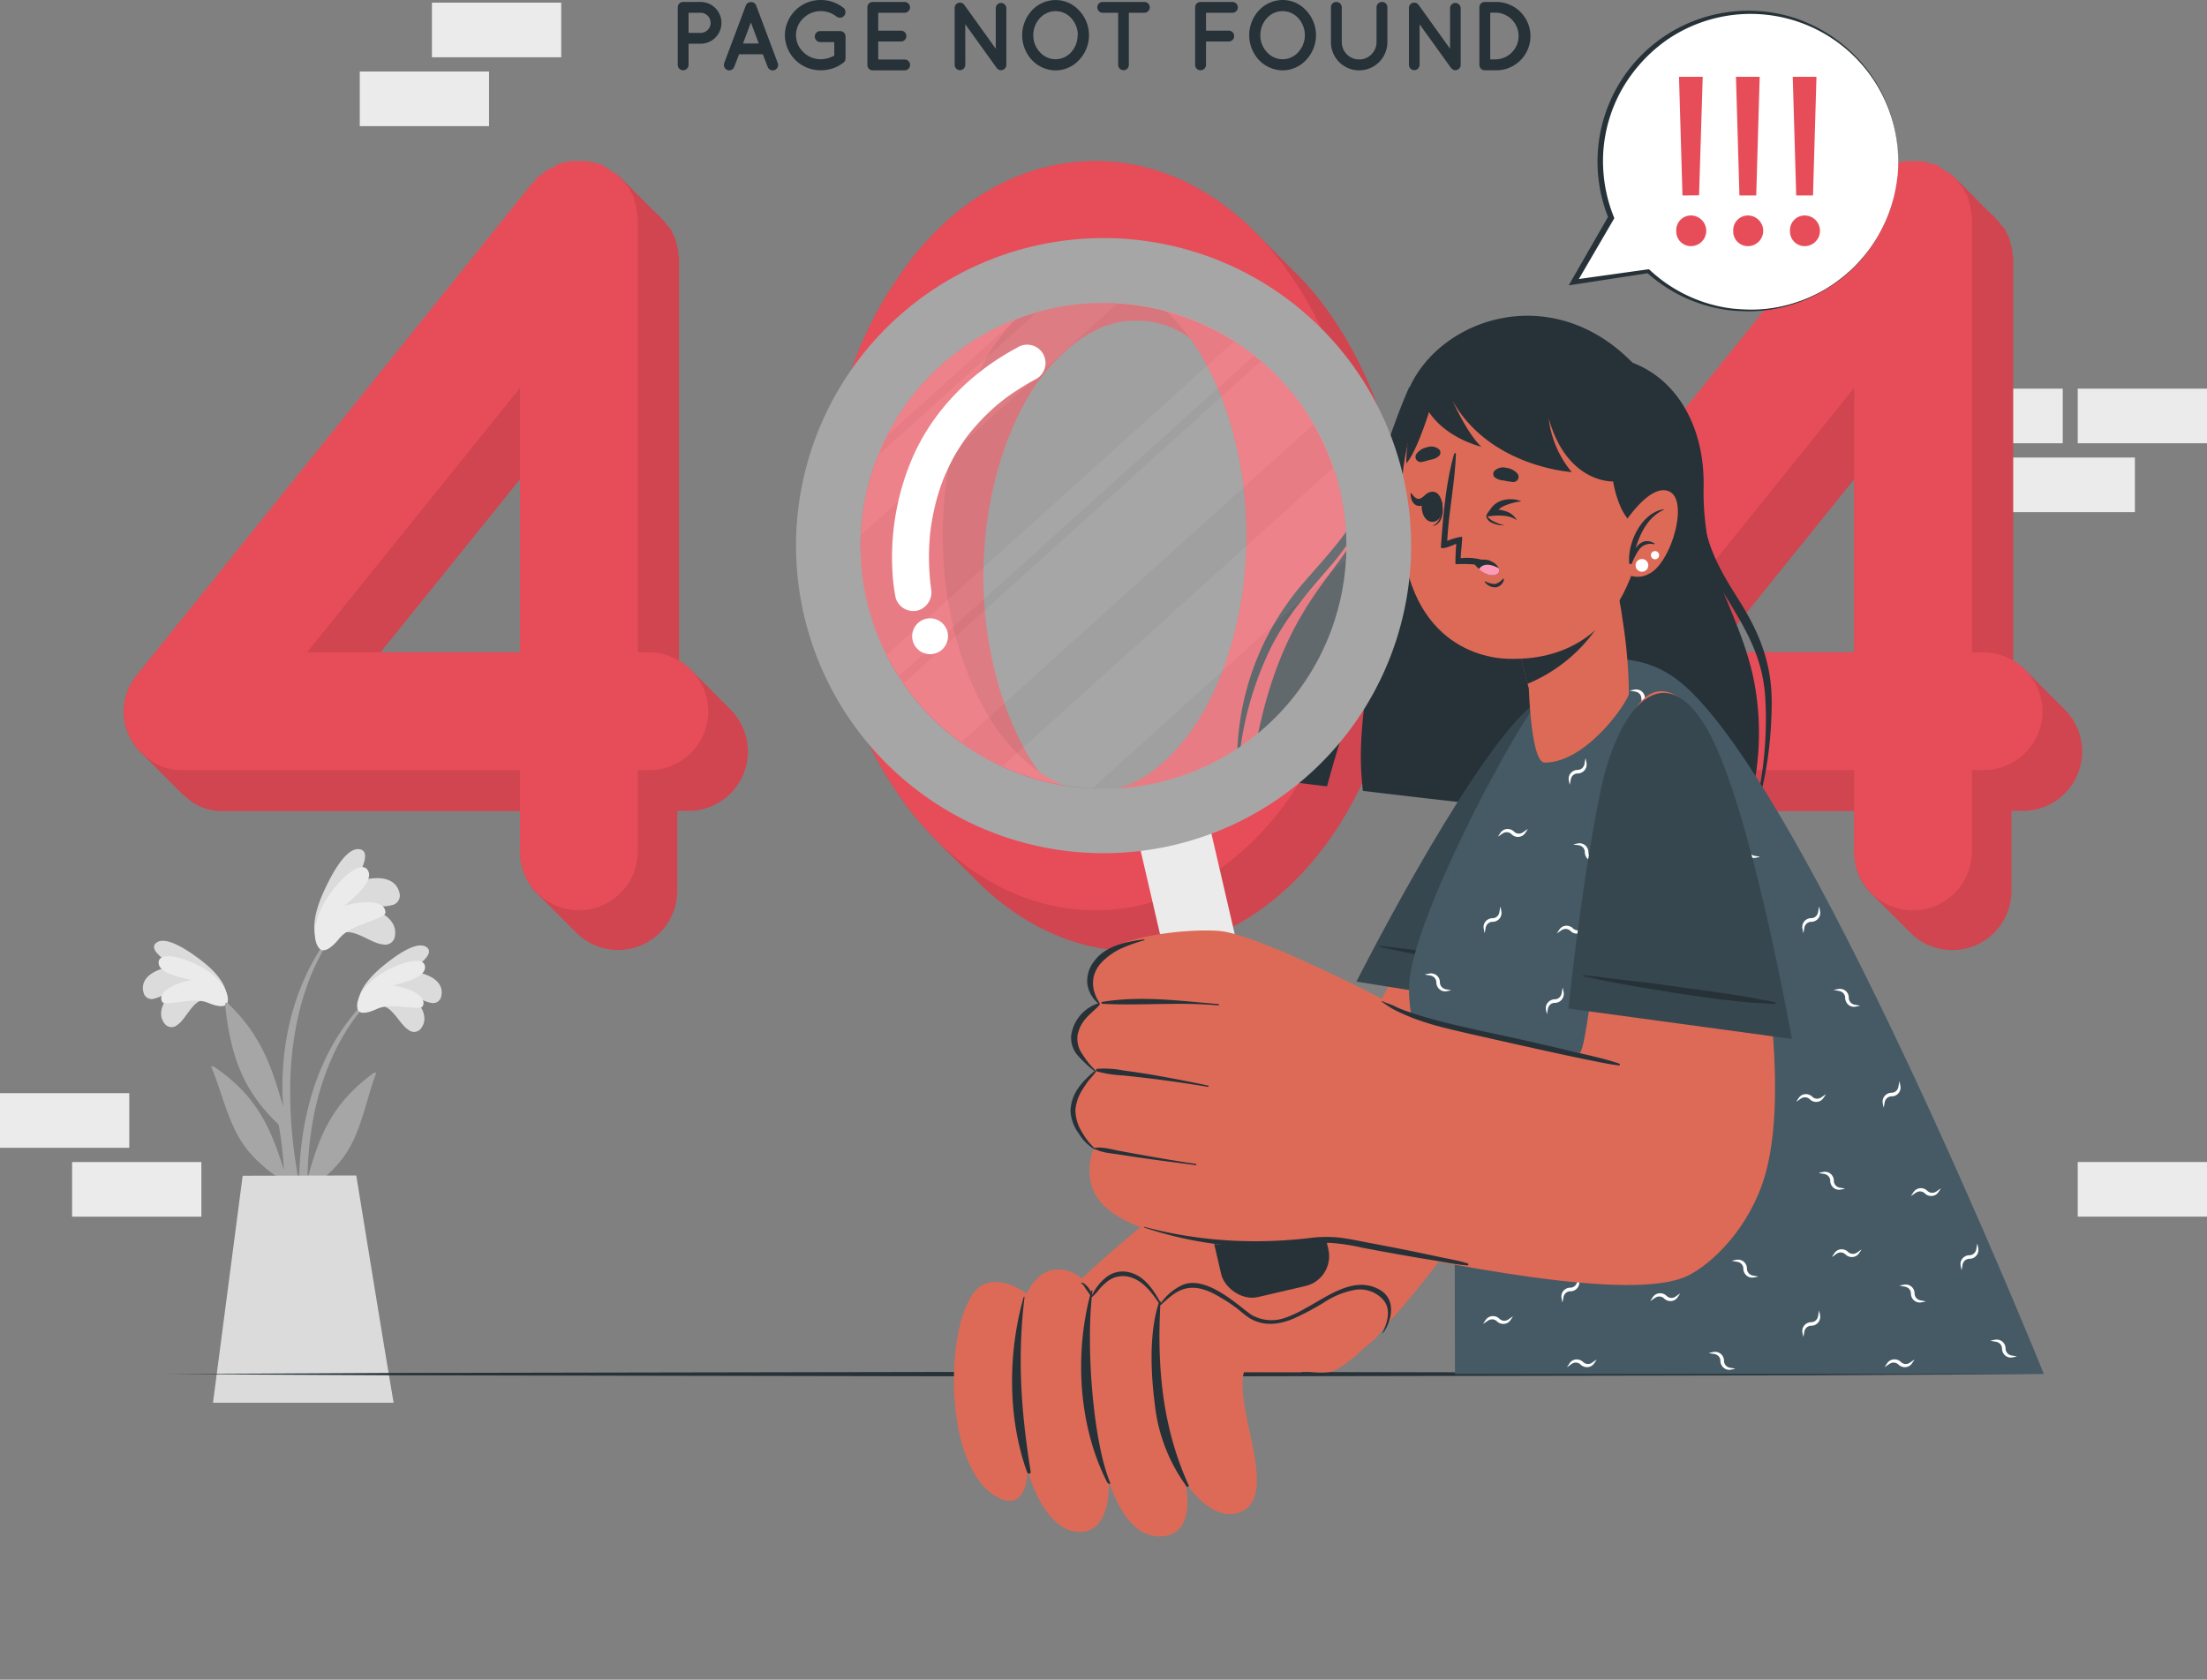 <svg xmlns="http://www.w3.org/2000/svg" width="452.1" height="344.078" viewBox="0 0 452.1 344.078">
  <rect x="0" y="0" width="452.1" height="344.078" fill="#808080" stroke="none"/>
  <g data-name="404 Error-cuate" transform="translate(-23.95 -94.719)">
    <g transform="translate(23.95 95.26)">
      <path data-name="Path 1" d="M99.4,299.2c-13.68,13.39-16,34.11-13.1,52.26.08.41.72.3.72-.09,0-4.13-.13-8.22-.12-12.3.08-.19.14-.37.22-.55C90.69,335.92,94,333,96,329c2.29-4.5,3.19-9.56,4.93-14.26.17-.45-.31-.32-.63-.08-8.32,6.13-11,12.74-13.36,21.56a72.871,72.871,0,0,1,1.45-13.74c1.8-8.37,5.35-16.68,11.37-22.89a.265.265,0,1,0-.36-.39Z" transform="translate(-23.95 -95.26)" fill="#a6a6a6"/>
      <path data-name="Path 2" d="M102,300.76c2.35.08,3.83,3.84,5.66,4.94a1.77,1.77,0,0,0,2.6-.41c1.82-2.54-.68-5.67-3-7.42,1.68.69,3.07,1.9,4.88,2.25a1.71,1.71,0,0,0,2.2-1.32c.79-3.46-3.54-5-6.52-5.07,1.44-1,5.58-3.73,3.38-5.07s-7.08,2.55-8.66,3.83c-2.33,1.89-5.1,4.71-5.21,7.66C97.15,303.6,100.16,301.48,102,300.76Z" transform="translate(-23.95 -95.26)" fill="#dbdbdb"/>
      <path data-name="Path 3" d="M101.29,301.34c3-1.37,8.79.6,9.28-.54,1-2.32-3.62-3.91-6.12-4.22,2.3-.62,6.7-1.61,6.57-3.82-.17-2.71-6.75-.38-10.09,2.17-4.19,3.22-4.17,6.33-3.47,6.95C98.41,302.73,100.79,301.56,101.29,301.34Z" transform="translate(-23.95 -95.26)" fill="#ebebeb"/>
      <path data-name="Path 4" d="M68.24,297.87c14.18,12.86,17.27,33.48,15.07,51.73,0,.41-.7.33-.71-.06-.16-4.13-.19-8.23-.36-12.3l-.23-.55c-3.66-2.45-7.06-5.26-9.24-9.2-2.46-4.4-3.55-9.43-5.47-14.06-.18-.44.3-.33.62-.11,8.55,5.82,11.46,12.32,14.18,21.05a73.621,73.621,0,0,0-2-13.68c-2.12-8.3-6-16.46-12.24-22.44C67.66,298,68,297.64,68.24,297.87Z" transform="translate(-23.95 -95.26)" fill="#a6a6a6"/>
      <path data-name="Path 5" d="M65.73,299.53c-2.35.17-3.68,4-5.47,5.15a1.76,1.76,0,0,1-2.61-.31c-1.91-2.47.46-5.69,2.74-7.53-1.65.76-3,2-4.79,2.43A1.7,1.7,0,0,1,53.35,298c-.93-3.43,3.35-5.13,6.32-5.32-1.48-.94-5.72-3.51-3.57-4.93s7.17,2.28,8.8,3.5c2.4,1.8,5.28,4.51,5.49,7.46C70.66,302.19,67.57,300.18,65.73,299.53Z" transform="translate(-23.95 -95.26)" fill="#dbdbdb"/>
      <path data-name="Path 6" d="M66.43,300.08c-3.05-1.25-8.76.94-9.29-.18-1.08-2.28,3.47-4,6-4.45-2.32-.53-6.75-1.36-6.7-3.57.06-2.71,6.73-.64,10.16,1.79,4.31,3.06,4.4,6.16,3.73,6.81C69.37,301.37,66.94,300.29,66.43,300.08Z" transform="translate(-23.95 -95.26)" fill="#ebebeb"/>
      <path data-name="Path 7" d="M82.74,331.84a139.593,139.593,0,0,0,4.41,20.34.51.51,0,1,0,1-.2c-.93-6.26-2.63-12.42-3.56-18.68a93.451,93.451,0,0,1-1.09-19.19c.59-10.56,3.46-21.8,10.35-30.06.16-.2-.17-.47-.32-.29-13.8,16.09-11.6,35.81-11.59,37.58-2-6.66-4-14.3-11.36-21.08-.32-.29-.57-.15-.51.35C71.38,313,74.81,319.41,82,326,82.18,328,82.43,329.92,82.74,331.84Z" transform="translate(-23.95 -95.26)" fill="#a6a6a6"/>
      <path data-name="Path 8" d="M94,285.9c2.48-1.1,5.91,2.06,8.36,2.27a2,2,0,0,0,2.49-1.73c.61-3.55-3.55-5.54-6.87-6.17,2.09-.13,4.14.42,6.19-.13a2,2,0,0,0,1.62-2.48c-.91-4-6.19-3.4-9.31-2,1-1.77,3.91-6.68,1-7s-6.06,6.21-7.05,8.34c-1.47,3.13-2.93,7.46-1.55,10.57C90.4,291.28,92.45,287.56,94,285.9Z" transform="translate(-23.95 -95.26)" fill="#dbdbdb"/>
      <path data-name="Path 9" d="M93.55,286.84c2.44-2.93,9.43-3.8,9.36-5.23-.13-2.9-5.72-2.23-8.46-1.29,2.06-1.8,6.13-5.05,4.88-7.28-1.54-2.72-7.2,3-9.37,7.34-2.73,5.45-1.14,8.66-.11,8.95C91.27,289.74,93.15,287.33,93.55,286.84Z" transform="translate(-23.95 -95.26)" fill="#ebebeb"/>
      <path data-name="Path 10" d="M73.66,335.56l-6.08,46.5h37c-.76-4.12-7.65-46.55-7.65-46.55Z" transform="translate(-23.95 -95.26)" fill="#dbdbdb"/>
      <rect data-name="Rectangle 1" width="26.48" height="11.19" transform="translate(437.33 104.37) rotate(180)" fill="#ebebeb"/>
      <rect data-name="Rectangle 2" width="26.48" height="11.19" transform="translate(452.1 90.26) rotate(180)" fill="#ebebeb"/>
      <rect data-name="Rectangle 3" width="26.48" height="11.19" transform="translate(422.55 90.26) rotate(180)" fill="#ebebeb"/>
      <rect data-name="Rectangle 4" width="26.48" height="11.19" transform="translate(41.25 248.69) rotate(180)" fill="#ebebeb"/>
      <rect data-name="Rectangle 5" width="26.48" height="11.19" transform="translate(26.48 234.58) rotate(180)" fill="#ebebeb"/>
      <rect data-name="Rectangle 6" width="26.48" height="11.19" transform="translate(452.1 248.68) rotate(180)" fill="#ebebeb"/>
      <rect data-name="Rectangle 7" width="26.48" height="11.19" transform="translate(88.48)" fill="#ebebeb"/>
      <rect data-name="Rectangle 8" width="26.48" height="11.19" transform="translate(73.7 14.11)" fill="#ebebeb"/>
    </g>
    <g transform="translate(57.95 375.698)">
      <path data-name="Path 11" d="M57.95,382.02l48.01-.24,48.01-.09,96.03-.17,96.02.17,48.02.09,48.01.24-48.01.25-48.02.08-96.02.17-96.03-.17-48.01-.09Z" transform="translate(-57.95 -381.52)" fill="#263238"/>
    </g>
    <g transform="translate(49.288 94.719)">
      <path data-name="Path 12" d="M173.4,239.88h0a9.17,9.17,0,0,0-.82-.83h0a10.7,10.7,0,0,0-.83-.82h0a10.7,10.7,0,0,0-.82-.83h0a9.17,9.17,0,0,0-.83-.82h0c-.26-.29-.54-.57-.82-.83h0a7.931,7.931,0,0,0-.82-.82h0a10.831,10.831,0,0,0-.83-.83h0a7.932,7.932,0,0,0-.82-.82h0a10.7,10.7,0,0,0-.83-.82h0a11.93,11.93,0,0,0-2.93-2.35V147.47c0-.44-.21-.66-.21-1.1a2.35,2.35,0,0,0-.22-1.31c0-.22-.21-.66-.21-.88a10.412,10.412,0,0,0-.45-1.32,1.61,1.61,0,0,1-.43-.88,6.279,6.279,0,0,0-.88-1.09c-.23-.22-.44-.65-.66-.88l-.88-.88c0-.13-.17-.27-.36-.35l-.43-.44h-.05c0-.14-.16-.27-.35-.36l-.44-.43h0c0-.13-.17-.27-.36-.36l-.43-.43h0c0-.14-.17-.27-.36-.36l-.43-.44h0c0-.13-.17-.27-.36-.36l-.44-.43v-.05c0-.13-.17-.26-.36-.35l-.43-.44h-.05c0-.13-.16-.27-.35-.36l-.44-.43v-.05c0-.13-.17-.26-.36-.35l-.43-.44h-.05c0-.14-.16-.27-.35-.36l-.44-.43h0c0-.13-.17-.27-.36-.35l-.48-.48c0-.22-.43-.44-.66-.44a.21.21,0,0,0-.21-.22c-.44-.21-.67-.44-1.1-.66a13.539,13.539,0,0,1-1.09-.88c-.22,0-.66-.21-.88-.21-.44-.22-1.1-.22-1.32-.45a2.1,2.1,0,0,1-1.1-.21h-3.72a1.37,1.37,0,0,1-.88.21c-.66.23-1.09.23-1.32.45-.43,0-.65.21-.88.66a2.38,2.38,0,0,0-1.31.43c-.21.22-.66.45-.88.66a2.25,2.25,0,0,1-1.09.66,3,3,0,0,1-.66.88c-.22.22-.22.43-.43.43L52,233a11.71,11.71,0,0,0,1.09,16.13,7.4,7.4,0,0,0,.84.84,6.512,6.512,0,0,0,.83.83,7.4,7.4,0,0,0,.84.84,7.311,7.311,0,0,0,.83.84,7.313,7.313,0,0,0,.84.83,7.311,7.311,0,0,0,.83.84,7.312,7.312,0,0,0,.84.83,7.311,7.311,0,0,0,.83.84,7.31,7.31,0,0,0,.84.83,11.38,11.38,0,0,0,1.72,1.59,10.75,10.75,0,0,0,7.45,2.63H130.5v8.31a12,12,0,0,0,3.92,9h0c.26.28.53.55.8.8h0a10.318,10.318,0,0,0,.81.81h0c.26.28.53.55.81.8h0a10.315,10.315,0,0,0,.81.81h0q.39.42.81.81h0a8.851,8.851,0,0,0,.81.81h0c.25.28.52.55.8.81h0a10.315,10.315,0,0,0,.81.81h0c.25.27.52.54.8.8h0a12.11,12.11,0,0,0,21-8.19V260.83h2.2a12.165,12.165,0,0,0,8.52-20.95Zm-42.92-47v35.44H101.92Z" transform="translate(-49.288 -94.719)" fill="#E74D58"/>
      <path data-name="Path 13" d="M173.4,239.88h0a9.17,9.17,0,0,0-.82-.83h0a10.7,10.7,0,0,0-.83-.82h0a10.7,10.7,0,0,0-.82-.83h0a9.17,9.17,0,0,0-.83-.82h0c-.26-.29-.54-.57-.82-.83h0a7.931,7.931,0,0,0-.82-.82h0a10.831,10.831,0,0,0-.83-.83h0a7.932,7.932,0,0,0-.82-.82h0a10.7,10.7,0,0,0-.83-.82h0a11.93,11.93,0,0,0-2.93-2.35V147.47c0-.44-.21-.66-.21-1.1a2.35,2.35,0,0,0-.22-1.31c0-.22-.21-.66-.21-.88a10.412,10.412,0,0,0-.45-1.32,1.61,1.61,0,0,1-.43-.88,6.279,6.279,0,0,0-.88-1.09c-.23-.22-.44-.65-.66-.88l-.88-.88c0-.13-.17-.27-.36-.35l-.43-.44h-.05c0-.14-.16-.27-.35-.36l-.44-.43h0c0-.13-.17-.27-.36-.36l-.43-.43h0c0-.14-.17-.27-.36-.36l-.43-.44h0c0-.13-.17-.27-.36-.36l-.44-.43v-.05c0-.13-.17-.26-.36-.35l-.43-.44h-.05c0-.13-.16-.27-.35-.36l-.44-.43v-.05c0-.13-.17-.26-.36-.35l-.43-.44h-.05c0-.14-.16-.27-.35-.36l-.44-.43h0c0-.13-.17-.27-.36-.35l-.48-.48c0-.22-.43-.44-.66-.44a.21.21,0,0,0-.21-.22c-.44-.21-.67-.44-1.1-.66a13.539,13.539,0,0,1-1.09-.88c-.22,0-.66-.21-.88-.21-.44-.22-1.1-.22-1.32-.45a2.1,2.1,0,0,1-1.1-.21h-3.72a1.37,1.37,0,0,1-.88.21c-.66.23-1.09.23-1.32.45-.43,0-.65.21-.88.66a2.38,2.38,0,0,0-1.31.43c-.21.22-.66.45-.88.66a2.25,2.25,0,0,1-1.09.66,3,3,0,0,1-.66.88c-.22.22-.22.43-.43.43L52,233a11.71,11.71,0,0,0,1.09,16.13,7.4,7.4,0,0,0,.84.84,6.512,6.512,0,0,0,.83.83,7.4,7.4,0,0,0,.84.84,7.311,7.311,0,0,0,.83.84,7.313,7.313,0,0,0,.84.83,7.311,7.311,0,0,0,.83.84,7.312,7.312,0,0,0,.84.83,7.311,7.311,0,0,0,.83.84,7.31,7.31,0,0,0,.84.83,11.38,11.38,0,0,0,1.72,1.59,10.75,10.75,0,0,0,7.45,2.63H130.5v8.31a12,12,0,0,0,3.92,9h0c.26.28.53.55.8.8h0a10.318,10.318,0,0,0,.81.81h0c.26.28.53.55.81.8h0a10.315,10.315,0,0,0,.81.81h0q.39.42.81.81h0a8.851,8.851,0,0,0,.81.81h0c.25.28.52.55.8.81h0a10.315,10.315,0,0,0,.81.81h0c.25.27.52.54.8.8h0a12.11,12.11,0,0,0,21-8.19V260.83h2.2a12.165,12.165,0,0,0,8.52-20.95Zm-42.92-47v35.44H101.92Z" transform="translate(-49.288 -94.719)" opacity="0.1"/>
      <path data-name="Path 14" d="M169.06,240.41a12.07,12.07,0,0,1-12.28,12.06h-2.19v16.67a12.06,12.06,0,0,1-24.12,0V252.47H61.4a10.71,10.71,0,0,1-7.4-2.63A11.73,11.73,0,0,1,52,233l81.1-100.91c.22,0,.22-.21.44-.43a3,3,0,0,0,.66-.88,2.35,2.35,0,0,0,1.1-.66c.21-.22.65-.44.87-.66a2.36,2.36,0,0,1,1.32-.44c.22-.43.44-.65.88-.65.21-.22.65-.22,1.31-.44a1.32,1.32,0,0,0,.88-.22h3.73a1.93,1.93,0,0,0,1.09.22c.22.22.88.22,1.32.44.22,0,.66.22.88.22.43.43.87.65,1.09.87.44.22.66.44,1.1.66a.22.22,0,0,1,.22.22c.22,0,.66.22.66.44l.87.88c.22.22.44.65.66.87a6,6,0,0,1,.88,1.1,1.67,1.67,0,0,0,.44.88,8,8,0,0,1,.43,1.31c0,.22.22.66.22.88a2.38,2.38,0,0,1,.22,1.32c0,.43.22.65.22,1.09v89.24h2.19a12.22,12.22,0,0,1,12.28,12.06Zm-38.59-66.22L86.84,228.35h43.63Z" transform="translate(-49.288 -94.719)" fill="#E74D58"/>
      <path data-name="Path 15" d="M297.33,160.4a62.281,62.281,0,0,0-8.58-10.4,4.4,4.4,0,0,0-.38-.37l-.11-.11c-.1-.11-.2-.22-.31-.32-.28-.3-.58-.58-.87-.87l-.08-.07-.3-.3a1.139,1.139,0,0,0-.11-.11c-.1-.11-.2-.22-.31-.32-.28-.3-.58-.58-.87-.87l-.08-.07-.3-.3-.11-.11c-.1-.11-.2-.22-.31-.32-.28-.3-.58-.58-.87-.87l-.08-.07-.3-.3a1.079,1.079,0,0,0-.11-.11,3.218,3.218,0,0,0-.32-.32c-.27-.31-.57-.58-.86-.87l-.08-.07a2.831,2.831,0,0,0-.3-.3,1.079,1.079,0,0,0-.11-.11c-8.81-9.08-20.29-15.09-33.17-15.09-17.33,0-31.57,10.31-40.79,24.33-9.65,14-14.68,32.25-14.9,52.41.22,20,5.25,38.37,14.9,52.41a65.26,65.26,0,0,0,8.49,10.29l.44.43v.05l.78.78c.13.15.27.28.4.41l.44.43.05.05.78.78.4.42.44.42a.12.12,0,0,1,.05.05l.78.78.4.42.44.42a.1.1,0,0,1,.05.06l.78.78.41.41.43.42.06.06.78.78c8.66,8.65,19.84,14.46,32.69,14.46,16.88,0,31.35-10.53,40.57-24.35,9.42-14,14.69-32.45,14.69-52.4C312,192.64,306.75,174.44,297.33,160.4ZM268.8,243.27c-6.36,9.42-13.6,13.59-20.39,13.59a20.15,20.15,0,0,1-11.57-4c-.31-.4-.61-.82-.91-1.26-6.14-9.21-10.53-23.24-10.53-38.81,0-15.79,4.39-29.6,10.53-39,6.59-9.21,14-13.59,20.83-13.38a18.35,18.35,0,0,1,11,3.6c.35.47.69.93,1,1.42,6.14,9.43,10.52,23.24,10.52,39C279.32,220,274.94,234.05,268.8,243.27Z" transform="translate(-49.288 -94.719)" fill="#E74D58"/>
      <path data-name="Path 16" d="M297.33,160.4a62.281,62.281,0,0,0-8.58-10.4,4.4,4.4,0,0,0-.38-.37l-.11-.11c-.1-.11-.2-.22-.31-.32-.28-.3-.58-.58-.87-.87l-.08-.07-.3-.3a1.139,1.139,0,0,0-.11-.11c-.1-.11-.2-.22-.31-.32-.28-.3-.58-.58-.87-.87l-.08-.07-.3-.3-.11-.11c-.1-.11-.2-.22-.31-.32-.28-.3-.58-.58-.87-.87l-.08-.07-.3-.3a1.079,1.079,0,0,0-.11-.11,3.218,3.218,0,0,0-.32-.32c-.27-.31-.57-.58-.86-.87l-.08-.07a2.831,2.831,0,0,0-.3-.3,1.079,1.079,0,0,0-.11-.11c-8.81-9.08-20.29-15.09-33.17-15.09-17.33,0-31.57,10.31-40.79,24.33-9.65,14-14.68,32.25-14.9,52.41.22,20,5.25,38.37,14.9,52.41a65.26,65.26,0,0,0,8.49,10.29l.44.43v.05l.78.78c.13.15.27.28.4.41l.44.43.05.05.78.78.4.42.44.42a.12.12,0,0,1,.05.05l.78.78.4.42.44.42a.1.1,0,0,1,.05.06l.78.78.41.41.43.42.06.06.78.78c8.66,8.65,19.84,14.46,32.69,14.46,16.88,0,31.35-10.53,40.57-24.35,9.42-14,14.69-32.45,14.69-52.4C312,192.64,306.75,174.44,297.33,160.4ZM268.8,243.27c-6.36,9.42-13.6,13.59-20.39,13.59a20.15,20.15,0,0,1-11.57-4c-.31-.4-.61-.82-.91-1.26-6.14-9.21-10.53-23.24-10.53-38.81,0-15.79,4.39-29.6,10.53-39,6.59-9.21,14-13.59,20.83-13.38a18.35,18.35,0,0,1,11,3.6c.35.47.69.93,1,1.42,6.14,9.43,10.52,23.24,10.52,39C279.32,220,274.94,234.05,268.8,243.27Z" transform="translate(-49.288 -94.719)" opacity="0.1"/>
      <path data-name="Path 17" d="M192.71,204.45c.22-20.17,5.27-38.37,14.91-52.4,9.21-14,23.46-24.34,40.79-24.34,16.88,0,31.35,10.31,40.56,24.34,9.43,14,14.69,32.23,14.69,52.4,0,20-5.26,38.38-14.69,52.41-9.21,13.81-23.68,24.34-40.56,24.34-17.33,0-31.58-10.53-40.79-24.34C198,242.83,192.93,224.41,192.71,204.45Zm86.61,0c0-15.78-4.38-29.6-10.52-39-6.36-9.21-13.59-13.59-20.39-13.37-6.8-.22-14.26,4.16-20.83,13.37-6.14,9.43-10.53,23.25-10.53,39,0,15.57,4.39,29.61,10.53,38.81,6.57,9.43,14,13.6,20.83,13.6s14-4.17,20.39-13.6C274.94,234.06,279.32,220,279.32,204.45Z" transform="translate(-49.288 -94.719)" fill="#E74D58"/>
      <path data-name="Path 18" d="M446.71,239.88h0c-.26-.29-.54-.57-.82-.83h0c-.27-.29-.55-.56-.83-.82h0c-.27-.29-.54-.57-.82-.83h0c-.27-.29-.55-.57-.83-.82h0c-.27-.29-.54-.57-.82-.83h0c-.27-.29-.55-.57-.83-.82h0c-.27-.29-.55-.57-.82-.83h0a10.566,10.566,0,0,0-.82-.82h0c-.27-.29-.55-.56-.83-.82h0a11.75,11.75,0,0,0-2.94-2.35V147.47c0-.44-.21-.66-.21-1.1a2.35,2.35,0,0,0-.22-1.31c0-.22-.21-.66-.21-.88a10.415,10.415,0,0,0-.45-1.32,1.69,1.69,0,0,1-.43-.88,5.829,5.829,0,0,0-.88-1.09c-.23-.22-.44-.65-.66-.88l-.88-.88c0-.13-.17-.27-.36-.35l-.43-.44h-.05c0-.14-.16-.27-.35-.36l-.44-.43h0c0-.13-.17-.27-.36-.36l-.43-.43h0c0-.14-.17-.27-.36-.36l-.43-.44h0c0-.13-.17-.27-.36-.36l-.44-.43v-.05c0-.13-.17-.26-.36-.35l-.43-.44h-.05c0-.13-.16-.27-.35-.36l-.44-.43v-.05c0-.13-.17-.26-.36-.35l-.43-.44h-.05c0-.14-.16-.27-.35-.36l-.44-.43h0c0-.13-.17-.27-.36-.35l-.48-.48c0-.22-.43-.44-.66-.44a.22.22,0,0,0-.22-.22c-.43-.21-.66-.44-1.09-.66a13.538,13.538,0,0,1-1.09-.88c-.22,0-.66-.21-.88-.21-.44-.22-1.09-.22-1.32-.45a2.08,2.08,0,0,1-1.1-.21h-3.72a1.37,1.37,0,0,1-.88.21c-.66.23-1.09.23-1.32.45-.43,0-.65.21-.88.66a2.4,2.4,0,0,0-1.31.43c-.21.22-.66.45-.87.66a2.35,2.35,0,0,1-1.1.66,3.18,3.18,0,0,1-.66.88c-.22.22-.22.43-.43.43L325.28,233a11.71,11.71,0,0,0,1.09,16.13,7.406,7.406,0,0,0,.84.84,6.508,6.508,0,0,0,.83.83,7.4,7.4,0,0,0,.84.84q1.258,1.248,2.5,2.51.845.825,1.67,1.67a7.305,7.305,0,0,0,.84.83,11.38,11.38,0,0,0,1.72,1.59,10.75,10.75,0,0,0,7.45,2.63h60.72v8.31a12,12,0,0,0,3.92,9h0c.26.29.54.56.81.81h0c.25.28.52.54.8.8h0a10.414,10.414,0,0,0,.82.81h0c.26.28.52.54.8.8h0c.26.29.54.56.82.82h0c.26.28.52.55.8.8h0c.26.29.54.56.82.82h0c.26.28.52.55.8.8h0a10.456,10.456,0,0,0,.81.82h0a12.11,12.11,0,0,0,21-8.2V260.83h2.2a12.159,12.159,0,0,0,8.53-20.95Zm-42.93-47v35.44H375.22Z" transform="translate(-49.288 -94.719)" fill="#E74D58"/>
      <path data-name="Path 19" d="M446.71,239.88h0c-.26-.29-.54-.57-.82-.83h0c-.27-.29-.55-.56-.83-.82h0c-.27-.29-.54-.57-.82-.83h0c-.27-.29-.55-.57-.83-.82h0c-.27-.29-.54-.57-.82-.83h0c-.27-.29-.55-.57-.83-.82h0c-.27-.29-.55-.57-.82-.83h0a10.566,10.566,0,0,0-.82-.82h0c-.27-.29-.55-.56-.83-.82h0a11.75,11.75,0,0,0-2.94-2.35V147.47c0-.44-.21-.66-.21-1.1a2.35,2.35,0,0,0-.22-1.31c0-.22-.21-.66-.21-.88a10.415,10.415,0,0,0-.45-1.32,1.69,1.69,0,0,1-.43-.88,5.829,5.829,0,0,0-.88-1.09c-.23-.22-.44-.65-.66-.88l-.88-.88c0-.13-.17-.27-.36-.35l-.43-.44h-.05c0-.14-.16-.27-.35-.36l-.44-.43h0c0-.13-.17-.27-.36-.36l-.43-.43h0c0-.14-.17-.27-.36-.36l-.43-.44h0c0-.13-.17-.27-.36-.36l-.44-.43v-.05c0-.13-.17-.26-.36-.35l-.43-.44h-.05c0-.13-.16-.27-.35-.36l-.44-.43v-.05c0-.13-.17-.26-.36-.35l-.43-.44h-.05c0-.14-.16-.27-.35-.36l-.44-.43h0c0-.13-.17-.27-.36-.35l-.48-.48c0-.22-.43-.44-.66-.44a.22.22,0,0,0-.22-.22c-.43-.21-.66-.44-1.09-.66a13.538,13.538,0,0,1-1.09-.88c-.22,0-.66-.21-.88-.21-.44-.22-1.09-.22-1.32-.45a2.08,2.08,0,0,1-1.1-.21h-3.72a1.37,1.37,0,0,1-.88.21c-.66.23-1.09.23-1.32.45-.43,0-.65.21-.88.66a2.4,2.4,0,0,0-1.31.43c-.21.22-.66.45-.87.66a2.35,2.35,0,0,1-1.1.66,3.18,3.18,0,0,1-.66.88c-.22.22-.22.43-.43.43L325.28,233a11.71,11.71,0,0,0,1.09,16.13,7.406,7.406,0,0,0,.84.84,6.508,6.508,0,0,0,.83.83,7.4,7.4,0,0,0,.84.84q1.258,1.248,2.5,2.51.845.825,1.67,1.67a7.305,7.305,0,0,0,.84.83,11.38,11.38,0,0,0,1.72,1.59,10.75,10.75,0,0,0,7.45,2.63h60.72v8.31a12,12,0,0,0,3.92,9h0c.26.29.54.56.81.81h0c.25.28.52.54.8.8h0a10.414,10.414,0,0,0,.82.81h0c.26.28.52.54.8.8h0c.26.29.54.56.82.82h0c.26.28.52.55.8.8h0c.26.29.54.56.82.82h0c.26.28.52.55.8.8h0a10.456,10.456,0,0,0,.81.82h0a12.11,12.11,0,0,0,21-8.2V260.83h2.2a12.159,12.159,0,0,0,8.53-20.95Zm-42.93-47v35.44H375.22Z" transform="translate(-49.288 -94.719)" opacity="0.1"/>
      <path data-name="Path 20" d="M442.36,240.41a12.07,12.07,0,0,1-12.28,12.06h-2.19v16.67a12.06,12.06,0,0,1-24.12,0V252.47H334.7a10.71,10.71,0,0,1-7.45-2.63,11.73,11.73,0,0,1-2-16.88L406.4,132.09c.22,0,.22-.21.44-.43a3,3,0,0,0,.66-.88,2.35,2.35,0,0,0,1.1-.66c.22-.22.66-.44.88-.66a2.3,2.3,0,0,1,1.31-.44c.22-.43.44-.65.87-.65.22-.22.66-.22,1.32-.44a1.32,1.32,0,0,0,.88-.22h3.73a1.93,1.93,0,0,0,1.09.22c.22.22.88.22,1.32.44.22,0,.66.22.88.22.44.43.87.65,1.09.87.44.22.66.44,1.1.66a.22.22,0,0,1,.22.22c.22,0,.65.22.65.44l.88.88c.22.22.44.65.66.87a6,6,0,0,1,.88,1.1,1.67,1.67,0,0,0,.44.88,9,9,0,0,1,.44,1.31c0,.22.21.66.21.88a2.38,2.38,0,0,1,.22,1.32c0,.43.22.65.22,1.09v89.24h2.19A12.22,12.22,0,0,1,442.36,240.41Zm-38.59-66.22-43.63,54.16h43.63Z" transform="translate(-49.288 -94.719)" fill="#E74D58"/>
      <path data-name="Path 21" d="M167.49,103.68H165V108a1.11,1.11,0,0,1-2.22,0V96.22a1.1,1.1,0,0,1,1.1-1.1h3.58a4.28,4.28,0,1,1,0,8.56ZM165,101.46h2.46a2.06,2.06,0,0,0,0-4.12H165Z" transform="translate(-49.288 -94.719)" fill="#263238"/>
      <path data-name="Path 22" d="M180.21,105.83h-4.86l-1,2.6a1.12,1.12,0,0,1-1,.7,1.16,1.16,0,0,1-.38-.06,1.13,1.13,0,0,1-.66-1.44l4.42-11.79a1.12,1.12,0,0,1,1.06-.7,1.1,1.1,0,0,1,1.06.7l4.42,11.79a1.1,1.1,0,0,1-2.06.8Zm-.82-2.2-1.62-4.31-1.62,4.31Z" transform="translate(-49.288 -94.719)" fill="#263238"/>
      <path data-name="Path 23" d="M184.73,101.94a7.29,7.29,0,0,1,7.38-7.22,7.39,7.39,0,0,1,4.56,1.56,1.141,1.141,0,1,1-1.4,1.8A5.2,5.2,0,0,0,192.11,97a5,5,0,0,0-3.6,1.46,4.75,4.75,0,0,0,0,6.93,5,5,0,0,0,3.6,1.46,5.52,5.52,0,0,0,2.74-.76v-2.75H192a1.15,1.15,0,0,1-1.14-1.14,1.12,1.12,0,0,1,1.14-1.12h4a1.13,1.13,0,0,1,1.16,1.12v4.43a1.72,1.72,0,0,1-.06.34v.1h0a1,1,0,0,1-.38.48,7.38,7.38,0,0,1-4.54,1.56,7.27,7.27,0,0,1-7.45-7.17Z" transform="translate(-49.288 -94.719)" fill="#263238"/>
      <path data-name="Path 24" d="M201.63,108V96.22a1.08,1.08,0,0,1,1.1-1.1h6.54a1.11,1.11,0,0,1,1.1,1.1,1.13,1.13,0,0,1-1.1,1.12h-5.42V101h4.66a1.11,1.11,0,0,1,0,2.22h-4.66v3.69h5.42a1.11,1.11,0,0,1,0,2.22h-6.48a1.1,1.1,0,0,1-1.16-1.13Z" transform="translate(-49.288 -94.719)" fill="#263238"/>
      <path data-name="Path 25" d="M221.69,108a1.09,1.09,0,0,1-2.18,0V96.38a1.08,1.08,0,0,1,.44-.92,1.1,1.1,0,0,1,1.52.24l6.46,9V96.4A1.09,1.09,0,0,1,229,95.32a1.11,1.11,0,0,1,1.1,1.08V108a1.11,1.11,0,0,1-1.1,1.1,1.08,1.08,0,0,1-.82-.4.53.53,0,0,1-.1-.12l-6.4-8.89Z" transform="translate(-49.288 -94.719)" fill="#263238"/>
      <path data-name="Path 26" d="M245,96.86A7.36,7.36,0,0,1,245,107a6.55,6.55,0,0,1-4.78,2.14,6.75,6.75,0,0,1-4.9-2.14,7.47,7.47,0,0,1,0-10.13,6.67,6.67,0,0,1,4.9-2.14A6.48,6.48,0,0,1,245,96.86Zm-.26,5.06a5.18,5.18,0,0,0-1.36-3.5,4.32,4.32,0,0,0-6.4,0,5.09,5.09,0,0,0-1.36,3.5,5,5,0,0,0,1.36,3.49,4.28,4.28,0,0,0,6.4,0,5.12,5.12,0,0,0,1.31-3.49Z" transform="translate(-49.288 -94.719)" fill="#263238"/>
      <path data-name="Path 27" d="M258.37,97.34h-3.18V108a1.08,1.08,0,0,1-1.1,1.1A1.1,1.1,0,0,1,253,108V97.34h-3.16a1.11,1.11,0,0,1-1.1-1.12,1.08,1.08,0,0,1,1.1-1.1h8.54a1.1,1.1,0,0,1,1.1,1.1A1.13,1.13,0,0,1,258.37,97.34Z" transform="translate(-49.288 -94.719)" fill="#263238"/>
      <path data-name="Path 28" d="M268.77,108V96.22a1.1,1.1,0,0,1,1.1-1.1h6.54a1.11,1.11,0,0,1,0,2.22H271V101h4.66a1.11,1.11,0,0,1,0,2.22H271V108a1.115,1.115,0,0,1-2.23,0Z" transform="translate(-49.288 -94.719)" fill="#263238"/>
      <path data-name="Path 29" d="M291.51,96.86a7.36,7.36,0,0,1,0,10.13,6.55,6.55,0,0,1-4.78,2.14,6.75,6.75,0,0,1-4.9-2.14,7.47,7.47,0,0,1,0-10.13,6.67,6.67,0,0,1,4.9-2.14,6.48,6.48,0,0,1,4.78,2.14Zm-.26,5.06a5.18,5.18,0,0,0-1.36-3.5,4.32,4.32,0,0,0-6.4,0,5.09,5.09,0,0,0-1.36,3.5,5,5,0,0,0,1.36,3.49,4.28,4.28,0,0,0,6.4,0A5.12,5.12,0,0,0,291.25,101.92Z" transform="translate(-49.288 -94.719)" fill="#263238"/>
      <path data-name="Path 30" d="M302.37,109.13a5.77,5.77,0,0,1-5.78-5.79V96.22a1.08,1.08,0,0,1,1.1-1.1,1.11,1.11,0,0,1,1.12,1.1v7.12a3.56,3.56,0,1,0,7.12,0V96.22a1.1,1.1,0,0,1,1.12-1.1,1.08,1.08,0,0,1,1.1,1.1v7.12a5.78,5.78,0,0,1-5.78,5.79Z" transform="translate(-49.288 -94.719)" fill="#263238"/>
      <path data-name="Path 31" d="M314.75,108a1.09,1.09,0,0,1-2.18,0V96.38a1.08,1.08,0,0,1,.44-.92,1.1,1.1,0,0,1,1.52.24l6.46,9V96.4a1.09,1.09,0,0,1,1.08-1.08,1.11,1.11,0,0,1,1.1,1.08V108a1.11,1.11,0,0,1-1.1,1.1,1.08,1.08,0,0,1-.82-.4.531.531,0,0,1-.1-.12l-6.4-8.89Z" transform="translate(-49.288 -94.719)" fill="#263238"/>
      <path data-name="Path 32" d="M327,108V96.22a1.08,1.08,0,0,1,1.1-1.1h2.36a7,7,0,1,1,0,14H328.1A1.1,1.1,0,0,1,327,108Zm2.22-1.12h1.24a4.79,4.79,0,0,0,0-9.57h-1.24Z" transform="translate(-49.288 -94.719)" fill="#263238"/>
      <!--<path data-name="Path 33" d="M218.35,436.66a7.29,7.29,0,0,1,7.38-7.23,7.39,7.39,0,0,1,4.56,1.56,1.141,1.141,0,1,1-1.4,1.8,5.2,5.2,0,0,0-3.16-1.08,5,5,0,0,0-3.6,1.46,4.75,4.75,0,0,0,0,6.93,5,5,0,0,0,3.6,1.46,5.52,5.52,0,0,0,2.74-.76v-2.74h-2.86a1.15,1.15,0,0,1-1.14-1.14,1.13,1.13,0,0,1,1.14-1.13h4a1.14,1.14,0,0,1,1.16,1.13v4.42a1.721,1.721,0,0,1-.06.34v.1h0a1,1,0,0,1-.38.48,7.38,7.38,0,0,1-4.54,1.56,7.27,7.27,0,0,1-7.44-7.16Z" transform="translate(-49.288 -100.542)" fill="#E74D58"/>
      <path data-name="Path 34" d="M246.29,431.57a7.36,7.36,0,0,1,0,10.13,6.55,6.55,0,0,1-4.78,2.14,6.75,6.75,0,0,1-4.9-2.14,7.47,7.47,0,0,1,0-10.13,6.67,6.67,0,0,1,4.9-2.14A6.48,6.48,0,0,1,246.29,431.57Zm-.26,5.07a5.21,5.21,0,0,0-1.36-3.51,4.32,4.32,0,0,0-6.4,0,5.11,5.11,0,0,0-1.36,3.51,5,5,0,0,0,1.36,3.48,4.28,4.28,0,0,0,6.4,0,5.09,5.09,0,0,0,1.33-3.48Z" transform="translate(-49.288 -100.542)" fill="#E74D58"/>
      <path data-name="Path 35" d="M258.25,442.74V430.93a1.1,1.1,0,0,1,1.1-1.1h2.84a3.81,3.81,0,0,1,3,6.09,4.28,4.28,0,0,1-2.26,7.92h-3.6A1.11,1.11,0,0,1,258.25,442.74Zm2.22-7.49h1.72a1.6,1.6,0,0,0,1.58-1.62,1.57,1.57,0,0,0-1.58-1.58h-1.72Zm0,6.37H263a2.07,2.07,0,0,0,0-4.14h-2.5Z" transform="translate(-49.288 -100.542)" fill="#E74D58"/>
      <path data-name="Path 36" d="M276.87,440.54H272l-1,2.6a1.12,1.12,0,0,1-1,.7,1.16,1.16,0,0,1-.38-.06,1.13,1.13,0,0,1-.66-1.44l4.42-11.79a1.12,1.12,0,0,1,1.06-.7,1.1,1.1,0,0,1,1.06.7l4.42,11.79a1.1,1.1,0,0,1-2.06.8Zm-.82-2.2-1.62-4.3-1.62,4.3Z" transform="translate(-49.288 -100.542)" fill="#E74D58"/>
      <path data-name="Path 37" d="M281.23,436.64a7.34,7.34,0,0,1,7.34-7.21,7.48,7.48,0,0,1,4.62,1.56,1.15,1.15,0,0,1-1.4,1.82,5,5,0,0,0-3.22-1.1,5.29,5.29,0,0,0-3.6,1.44,5,5,0,0,0-1.46,3.49,4.86,4.86,0,0,0,1.46,3.48,5.29,5.29,0,0,0,3.6,1.44,5,5,0,0,0,3.22-1.1,1.21,1.21,0,0,1,1.6.22,1.18,1.18,0,0,1-.2,1.6,7.48,7.48,0,0,1-4.62,1.56A7.32,7.32,0,0,1,281.23,436.64Z" transform="translate(-49.288 -100.542)" fill="#E74D58"/>
      <path data-name="Path 38" d="M297.27,442.74V431a1.1,1.1,0,0,1,2.2,0v5.75l6.48-6.51a1.09,1.09,0,0,1,1.56,0,1.12,1.12,0,0,1,0,1.56l-4.4,4.38,4.44,5.83a1.07,1.07,0,0,1-.16,1.54,1,1,0,0,1-.7.26,1.08,1.08,0,0,1-.82-.4l-4.32-5.66-2.08,2.12v2.84a1.1,1.1,0,0,1-2.2,0Z" transform="translate(-49.288 -100.542)" fill="#E74D58"/>
      <path data-name="Path 39" d="M200.98,441.25l-4.92-4.62,4.92-4.61,1.02,1.09-3.77,3.52,3.77,3.53Z" transform="translate(-49.288 -100.542)" fill="#E74D58"/>
      <path data-name="Path 40" d="M200.16,444.62a8,8,0,1,1,8-8A8,8,0,0,1,200.16,444.62Zm0-14.48a6.5,6.5,0,1,0,6.49,6.5,6.5,6.5,0,0,0-6.49-6.5Z" transform="translate(-49.288 -100.542)" fill="#E74D58"/>-->
    </g>
    <g transform="translate(187.002 143.477)">
      <path data-name="Path 41" d="M280.27,252.75a1,1,0,0,0,.65,1.09c1.05.16,2.33.33,3.75.53,4.23-9.18,8.55-16.41,7.33-13.55a51.85,51.85,0,0,0-3.63,14.06c1.65.22,5.5.69,7.42.92,4.42-16.38,9.29-28.42,8.72-24.64-2.32,15.25-1.91,20.23-1.38,25.56,17.93,2.18,41.48,4.76,58.55,6.23,2.79-9,5.4-18.84,5.64-18.12,1.87,5.35,1.83,12.91,1.36,18.71,5.44.43,9.8.66,12.47.66,0,0,2-7.62,2.36-10.14a56.27,56.27,0,0,0-.18-19.46c-1.23-6.56-3.85-12.46-6.3-18.49A.816.816,0,0,0,377,216h0a56,56,0,0,1-3.48-12.29.25.25,0,0,1,0-.1,55.342,55.342,0,0,1-.59-9.29c.22-11.38-4.88-21.61-14.57-25.31-16.55-16.91-39.28-9.15-45.7,5.15h0c-2.51,6.41-5,14.78-7.17,21.23h0a.07.07,0,0,1,0,.07h0a65.634,65.634,0,0,1-2.91,7.42C296.63,214.4,285.17,220.34,280.27,252.75Z" transform="translate(-187.002 -143.477)" fill="#263238"/>
      <path data-name="Path 42" d="M362.35,172.37c6.21,4.11,9.75,9.72,10,18.06.16,4.86,0,9.59,1.37,14.26,1.37,4.82,3.85,8.88,6.42,12.93,4.07,6.44,6.75,12.76,6.74,20.92s-1.24,18-4.53,25.49c0,.05-.08,0-.06,0,2.8-7.65,3.82-18.43,3.25-26.69-.63-9.08-4.87-15.06-9.13-22.23a38.45,38.45,0,0,1-5.51-18.82c-.12-4.12.32-8.37-.88-12.33-1.42-4.72-4.82-7.91-8.22-10.76C361.35,172.79,361.88,172.06,362.35,172.37Z" transform="translate(-187.002 -143.477)" fill="#263238"/>
      <path data-name="Path 43" d="M290.36,214.81c5.18-6.09,10.47-11.22,13.89-19,3.11-7.09,5.2-14.66,8.35-21.73,0-.12.21-.06.16.07-5,12.6-6.92,25.54-15.66,35.81-4.76,5.58-9.47,10.73-12.89,17.58a67.831,67.831,0,0,0-6.46,23,.185.185,0,1,1-.37,0,55.61,55.61,0,0,1,12.98-35.73Z" transform="translate(-187.002 -143.477)" fill="#263238"/>
      <path data-name="Path 44" d="M240,370s48.27,13,56.25,11.6,34.92-37.66,40.9-50.81,15.91-78.57,14-85.77-11.9-7.3-20.33,11.26S302.46,315.64,298.91,319,236.11,366.52,240,370Z" transform="translate(-187.002 -149.299)" fill="#dd6a57"/>
      <path data-name="Path 45" d="M292.06,377.3c-7.4-3.87-16.41-13.26-22.55-14.24a7.13,7.13,0,0,0-7.67,3.66s-2.82-6.27-8.54-6.24c-2.93,0-5.49,4.72-5.49,4.72s-2.49-4.93-7.56-4.59c-4.05.27-6,4.95-6,4.95s-4.58-3.62-8.62-2c-8.18,3.23-9.54,38,3.06,43.88,5.87,2.74,5.74-5.77,5.74-5.77s3.14,12.2,10.3,12.66,6.33-10.58,6.33-10.58,3.15,11.79,10.62,11.52c7.78-.27,5.06-11.18,5.06-11.18s4.94,7.94,10.61,6.42c9.37-2.5-.7-21.32,1.42-28.89h11.77Z" transform="translate(-187.002 -149.299)" fill="#dd6a57"/>
      <path data-name="Path 46" d="M281.38,369.9c7.33,3.06,15.69-8.51,23.23-5.82,9.78,3.49.74,15.56-14.08,17.52H278.76Z" transform="translate(-187.002 -149.299)" fill="#dd6a57"/>
      <path data-name="Path 47" d="M233.82,366.25a.09.09,0,0,0-.18,0c-3.23,11.33-3.32,24.77.73,35.91.13.36.79.31.72-.12C233.11,389.72,232.33,378.66,233.82,366.25Z" transform="translate(-187.002 -149.299)" fill="#263238"/>
      <path data-name="Path 48" d="M247.74,365a.125.125,0,0,0-.25,0c-3.27,11.7-3,26.83,3.23,39.13.21.42.83.58.62.08C247.85,395.73,246.34,376.19,247.74,365Z" transform="translate(-187.002 -149.299)" fill="#263238"/>
      <path data-name="Path 49" d="M267.46,404.82c-5.47-12-6.54-24.57-5.78-37.63,0-.17-.23-.17-.28,0-2.11,6.29-1.72,14.66-.87,21.15A34.7,34.7,0,0,0,267,405C267.18,405.21,267.58,405.08,267.46,404.82Z" transform="translate(-187.002 -149.299)" fill="#263238"/>
      <path data-name="Path 50" d="M305.19,363.16c-4.8-1.6-9.73,2.24-13.77,4.39a24,24,0,0,1-4.07,1.93,8.3,8.3,0,0,1-7-.53c-2.24-1.43-9.23-8.41-14.28-6.09a10.76,10.76,0,0,0-4.32,3.67c-1.54-2.8-3.51-5.85-6.92-6.41a5.4,5.4,0,0,0-4.28,1.11,8.781,8.781,0,0,0-1.68,1.71,7.928,7.928,0,0,0-1.16,1.91.642.642,0,0,1,0-.07l-.11-.21-.21-.43a4.49,4.49,0,0,0-1.19-1.49,1,1,0,0,0-.73-.3.08.08,0,0,0,0,.16,1.16,1.16,0,0,1,.54.53c.16.24.31.49.48.72s.33.47.5.7l.25.37.11.19a1.292,1.292,0,0,0,.16.17.15.15,0,0,0,.24,0h0a10,10,0,0,0,1.39-1.52,12,12,0,0,1,1.67-1.6,5.19,5.19,0,0,1,4.11-1c3.06.6,5,3.32,6.63,5.75h.05c-.05.08.06.15.12.09,1.68-1.47,3.28-3.12,5.6-3.46,2.5-.37,4.87.83,6.94,2.09a32,32,0,0,1,3,2c.85.66,1.66,1.4,2.57,2,3.89,2.45,8.15.55,9.21.1a53.347,53.347,0,0,0,6.07-3.22,17.119,17.119,0,0,1,6.5-2.63,6.39,6.39,0,0,1,5.78,2.16c.73.94,1.66,2.7-.25,6.71,0,0,0,.08.06.05C308.2,371.67,311.38,365.23,305.19,363.16Z" transform="translate(-187.002 -148.343)" fill="#263238"/>
      <path data-name="Path 51" d="M347.36,305.78l-45.55-7.28s21.76-43.09,34.83-55.59c12.9-12.34,19.18.3,17.28,19.36C351.82,283.4,347.36,305.78,347.36,305.78Z" transform="translate(-187.002 -146.175)" fill="#37474f"/>
      <path data-name="Path 52" d="M345.88,297.3c-1.28-.3-2.59-.49-3.87-.78s-2.51-.47-3.77-.66c-2.57-.4-5.15-.76-7.72-1.11-5.08-.7-10.16-1.47-15.26-2-2.9-.32-5.78-.76-8.69-1-.09,0-.1.14,0,.16,5.05,1.18,10.19,2,15.31,2.89s10.16,1.61,15.26,2.16c1.43.16,2.87.34,4.3.41s2.95.21,4.42.23a.15.15,0,1,0,.02-.3Z" transform="translate(-187.002 -146.723)" fill="#263238"/>
      <path data-name="Path 53" d="M322,382H442.63S392.49,257.56,367,239.38c-7.65-5.46-19.84-6.07-28.06,4.89-6.74,9-25.45,44.75-26.3,57.61s9.24,25.57,9.24,25.57Z" transform="translate(-187.002 -149.299)" fill="#455a64"/>
      <path data-name="Path 54" d="M361.94,297.68c.31-.08.61-.12.91-.18a1.81,1.81,0,0,1,2.21,1.76,1.4,1.4,0,0,0,.64,1.22,1.76,1.76,0,0,0,.75.26,9.152,9.152,0,0,1,.91.18c-.3.08-.6.12-.91.18a1.78,1.78,0,0,1-1-.09,1.86,1.86,0,0,1-1.13-1.73,1.43,1.43,0,0,0-.69-1.19,1.94,1.94,0,0,0-.77-.23C362.55,297.8,362.25,297.76,361.94,297.68Z" transform="translate(-187.002 -146.821)" fill="#fff"/>
      <path data-name="Path 55" d="M315.8,297.68c.3-.08.6-.12.9-.18a1.81,1.81,0,0,1,2.21,1.76,1.41,1.41,0,0,0,.65,1.22,1.67,1.67,0,0,0,.75.26c.3.06.6.09.9.18-.3.08-.6.12-.9.18a1.81,1.81,0,0,1-1-.09,1.89,1.89,0,0,1-1.13-1.73,1.43,1.43,0,0,0-.69-1.19,1.89,1.89,0,0,0-.77-.23C316.4,297.8,316.1,297.76,315.8,297.68Z" transform="translate(-187.002 -146.821)" fill="#fff"/>
      <path data-name="Path 56" d="M378.7,357.62c.3-.08.61-.12.91-.18a1.82,1.82,0,0,1,2.2,1.77,1.44,1.44,0,0,0,.65,1.22,1.75,1.75,0,0,0,.75.25c.3.06.61.1.91.18-.3.09-.61.13-.91.19a1.789,1.789,0,0,1-1-.1,1.88,1.88,0,0,1-1.14-1.73,1.37,1.37,0,0,0-.69-1.18,1.7,1.7,0,0,0-.76-.23A9.364,9.364,0,0,1,378.7,357.62Z" transform="translate(-187.002 -148.123)" fill="#fff"/>
      <path data-name="Path 57" d="M399.56,300.92c.3-.09.61-.12.91-.18a1.8,1.8,0,0,1,2.2,1.76,1.43,1.43,0,0,0,.65,1.22,1.59,1.59,0,0,0,.75.25c.3.07.61.1.91.19-.3.08-.61.12-.91.18a1.77,1.77,0,0,1-1-.09,1.88,1.88,0,0,1-1.14-1.73,1.39,1.39,0,0,0-.69-1.19,1.84,1.84,0,0,0-.76-.23C400.17,301,399.86,301,399.56,300.92Z" transform="translate(-187.002 -146.891)" fill="#fff"/>
      <path data-name="Path 58" d="M346.23,270.43c.31-.08.61-.12.91-.18a1.78,1.78,0,0,1,1,.07,1.83,1.83,0,0,1,1.19,1.7,1.46,1.46,0,0,0,.65,1.22,1.9,1.9,0,0,0,.75.25c.31.06.61.1.91.18-.3.09-.6.12-.91.19a1.88,1.88,0,0,1-1-.1A1.86,1.86,0,0,1,348.6,272a1.4,1.4,0,0,0-.69-1.18,1.79,1.79,0,0,0-.77-.24A4.939,4.939,0,0,1,346.23,270.43Z" transform="translate(-187.002 -146.229)" fill="#fff"/>
      <path data-name="Path 59" d="M379.06,269.74c.3-.08.6-.12.91-.18a1.83,1.83,0,0,1,1,.07,1.86,1.86,0,0,1,1.2,1.7,1.42,1.42,0,0,0,.65,1.22,1.71,1.71,0,0,0,.75.25c.3.06.6.1.91.18-.31.09-.61.13-.91.19a1.78,1.78,0,0,1-1-.1,1.88,1.88,0,0,1-1.14-1.73,1.39,1.39,0,0,0-.69-1.18,1.7,1.7,0,0,0-.76-.23A9.189,9.189,0,0,1,379.06,269.74Z" transform="translate(-187.002 -146.214)" fill="#fff"/>
      <path data-name="Path 60" d="M357.81,238.23c.3-.08.61-.12.91-.18a1.8,1.8,0,0,1,2.2,1.76,1.41,1.41,0,0,0,.65,1.22,1.71,1.71,0,0,0,.75.26c.3.06.61.09.91.18-.3.08-.61.12-.91.18a1.77,1.77,0,0,1-1-.09,1.88,1.88,0,0,1-1.14-1.73,1.39,1.39,0,0,0-.69-1.19,1.84,1.84,0,0,0-.76-.23C358.42,238.35,358.11,238.31,357.81,238.23Z" transform="translate(-187.002 -145.53)" fill="#fff"/>
      <path data-name="Path 61" d="M338.18,322.76c.3-.08.6-.12.9-.18a1.77,1.77,0,0,1,1,.07,1.83,1.83,0,0,1,1.2,1.69,1.41,1.41,0,0,0,.65,1.22,1.67,1.67,0,0,0,.75.26c.3.06.6.1.9.18-.3.09-.6.12-.9.18a1.81,1.81,0,0,1-1-.09,1.89,1.89,0,0,1-1.13-1.73,1.43,1.43,0,0,0-.69-1.19,1.94,1.94,0,0,0-.77-.23A9.151,9.151,0,0,1,338.18,322.76Z" transform="translate(-187.002 -147.365)" fill="#fff"/>
      <path data-name="Path 62" d="M374,377.69c.3-.09.61-.13.91-.19a1.82,1.82,0,0,1,2.2,1.77,1.44,1.44,0,0,0,.65,1.22,1.63,1.63,0,0,0,.75.25c.3.06.61.1.91.18-.3.09-.61.13-.91.19a1.79,1.79,0,0,1-1-.1,1.87,1.87,0,0,1-1.14-1.73,1.37,1.37,0,0,0-.69-1.18,1.7,1.7,0,0,0-.76-.23A8.835,8.835,0,0,1,374,377.69Z" transform="translate(-187.002 -149.299)" fill="#fff"/>
      <path data-name="Path 63" d="M356.35,348.17c.3-.08.6-.12.9-.18a1.86,1.86,0,0,1,1,.07,1.84,1.84,0,0,1,1.2,1.7,1.42,1.42,0,0,0,.65,1.22,1.66,1.66,0,0,0,.75.25c.3.06.6.1.91.18-.31.09-.61.12-.91.19a1.909,1.909,0,0,1-1-.1,1.89,1.89,0,0,1-1.13-1.73,1.42,1.42,0,0,0-.69-1.18,1.591,1.591,0,0,0-.77-.23C357,348.29,356.65,348.26,356.35,348.17Z" transform="translate(-187.002 -147.917)" fill="#fff"/>
      <path data-name="Path 64" d="M323.74,353.54c.31-.09.61-.13.91-.19a1.82,1.82,0,0,1,2.2,1.77,1.44,1.44,0,0,0,.65,1.22,1.629,1.629,0,0,0,.75.25c.31.06.61.1.91.18a9.2,9.2,0,0,1-.91.19,1.79,1.79,0,0,1-1-.1,1.87,1.87,0,0,1-1.14-1.73,1.38,1.38,0,0,0-.68-1.18,1.791,1.791,0,0,0-.77-.23C324.35,353.66,324.05,353.62,323.74,353.54Z" transform="translate(-187.002 -148.034)" fill="#fff"/>
      <path data-name="Path 65" d="M371.36,323.48c.3-.08.6-.12.9-.18a1.83,1.83,0,0,1,2.21,1.77,1.42,1.42,0,0,0,.65,1.22,1.66,1.66,0,0,0,.75.25c.3.06.6.1.9.18-.3.09-.6.12-.9.19a1.821,1.821,0,0,1-1-.1,1.89,1.89,0,0,1-1.13-1.73,1.42,1.42,0,0,0-.69-1.18,1.66,1.66,0,0,0-.77-.23C372,323.6,371.66,323.57,371.36,323.48Z" transform="translate(-187.002 -147.381)" fill="#fff"/>
      <path data-name="Path 66" d="M413.05,363.89c.3-.08.61-.12.91-.18a1.78,1.78,0,0,1,1,.07,1.83,1.83,0,0,1,1.19,1.7,1.46,1.46,0,0,0,.65,1.22,1.9,1.9,0,0,0,.75.25c.31.06.61.1.91.18-.3.09-.6.12-.91.19a1.82,1.82,0,0,1-2.15-1.83,1.37,1.37,0,0,0-.69-1.18,1.7,1.7,0,0,0-.76-.24A7.553,7.553,0,0,1,413.05,363.89Z" transform="translate(-187.002 -149.299)" fill="#fff"/>
      <path data-name="Path 67" d="M396.5,339.22c.3-.08.61-.12.91-.18a1.82,1.82,0,0,1,2.2,1.77,1.42,1.42,0,0,0,.65,1.22,1.59,1.59,0,0,0,.75.25c.3.06.61.1.91.18-.3.09-.61.13-.91.19a1.78,1.78,0,0,1-1-.1,1.87,1.87,0,0,1-1.14-1.73,1.37,1.37,0,0,0-.69-1.18,1.7,1.7,0,0,0-.76-.23A9.364,9.364,0,0,1,396.5,339.22Z" transform="translate(-187.002 -147.723)" fill="#fff"/>
      <path data-name="Path 68" d="M431.68,375.17c.31-.08.61-.12.91-.18a1.82,1.82,0,0,1,2.2,1.77,1.44,1.44,0,0,0,.65,1.22,1.629,1.629,0,0,0,.75.25c.31.06.61.1.91.18a9.181,9.181,0,0,1-.91.19,1.79,1.79,0,0,1-1-.1,1.85,1.85,0,0,1-1.13-1.73,1.42,1.42,0,0,0-.69-1.18,1.79,1.79,0,0,0-.77-.23C432.29,375.3,432,375.26,431.68,375.17Z" transform="translate(-187.002 -149.299)" fill="#fff"/>
      <path data-name="Path 69" d="M349,287.46c-.15.27-.34.51-.51.77a1.81,1.81,0,0,1-2.81.31,1.4,1.4,0,0,0-1.32-.4,1.68,1.68,0,0,0-.71.35,8.575,8.575,0,0,1-.77.51c.16-.27.34-.51.51-.77a1.83,1.83,0,0,1,.79-.65,1.86,1.86,0,0,1,2,.42,1.41,1.41,0,0,0,1.33.35,1.74,1.74,0,0,0,.7-.38A9.186,9.186,0,0,0,349,287.46Z" transform="translate(-187.002 -146.58)" fill="#fff"/>
      <path data-name="Path 70" d="M336.93,267.21c-.15.27-.34.51-.51.77a1.81,1.81,0,0,1-2.81.31,1.39,1.39,0,0,0-1.32-.4,1.681,1.681,0,0,0-.71.35,8.569,8.569,0,0,1-.77.51c.16-.27.34-.51.51-.77a1.829,1.829,0,0,1,.79-.65,1.86,1.86,0,0,1,2,.42,1.4,1.4,0,0,0,1.33.35,1.74,1.74,0,0,0,.7-.38C336.42,267.55,336.66,267.36,336.93,267.21Z" transform="translate(-187.002 -146.143)" fill="#fff"/>
      <path data-name="Path 71" d="M398,322.71c-.16.28-.34.52-.51.77a1.88,1.88,0,0,1-.77.67,1.83,1.83,0,0,1-2-.36,1.43,1.43,0,0,0-1.32-.4,1.69,1.69,0,0,0-.71.35c-.26.17-.5.36-.77.51.15-.27.34-.51.51-.77a1.8,1.8,0,0,1,.78-.65,1.89,1.89,0,0,1,2,.42,1.38,1.38,0,0,0,1.32.35,1.8,1.8,0,0,0,.71-.37C397.52,323.06,397.76,322.87,398,322.71Z" transform="translate(-187.002 -147.339)" fill="#fff"/>
      <path data-name="Path 72" d="M367.46,257.08c-.15.27-.34.51-.51.77a1.84,1.84,0,0,1-.76.66,1.86,1.86,0,0,1-2.05-.35,1.43,1.43,0,0,0-1.32-.41,1.74,1.74,0,0,0-.71.35c-.26.17-.5.36-.77.52.15-.28.34-.52.51-.78a1.74,1.74,0,0,1,.79-.64,1.86,1.86,0,0,1,2,.42A1.44,1.44,0,0,0,366,258a1.871,1.871,0,0,0,.7-.38C367,257.42,367.19,257.23,367.46,257.08Z" transform="translate(-187.002 -145.925)" fill="#fff"/>
      <path data-name="Path 73" d="M346.28,242.12c-.15.27-.34.51-.51.77a1.92,1.92,0,0,1-.76.67,1.86,1.86,0,0,1-2.05-.36,1.4,1.4,0,0,0-1.32-.4,1.63,1.63,0,0,0-.71.35c-.26.17-.5.36-.77.51.15-.27.34-.51.51-.77a1.77,1.77,0,0,1,.79-.65,1.86,1.86,0,0,1,2,.42,1.39,1.39,0,0,0,1.33.35,1.74,1.74,0,0,0,.7-.38C345.77,242.46,346,242.27,346.28,242.12Z" transform="translate(-187.002 -145.603)" fill="#fff"/>
      <path data-name="Path 74" d="M366.27,276.12c.09.3.12.61.19.91a2,2,0,0,1-.07,1,1.85,1.85,0,0,1-1.7,1.19,1.43,1.43,0,0,0-1.22.65,1.59,1.59,0,0,0-.25.75c-.07.3-.1.61-.19.91-.08-.3-.12-.61-.18-.91a1.7,1.7,0,0,1,.1-1,1.86,1.86,0,0,1,1.73-1.14,1.38,1.38,0,0,0,1.18-.69,1.84,1.84,0,0,0,.23-.76C366.15,276.73,366.19,276.42,366.27,276.12Z" transform="translate(-187.002 -146.376)" fill="#fff"/>
      <path data-name="Path 75" d="M359.06,329.39c.08.3.12.61.18.91a1.82,1.82,0,0,1-1.77,2.2,1.42,1.42,0,0,0-1.22.65,1.71,1.71,0,0,0-.25.75c-.06.3-.1.61-.18.91-.09-.3-.13-.61-.19-.91a1.78,1.78,0,0,1,.1-1,1.88,1.88,0,0,1,1.73-1.14,1.37,1.37,0,0,0,1.18-.69,1.7,1.7,0,0,0,.23-.76C358.93,330,359,329.69,359.06,329.39Z" transform="translate(-187.002 -147.541)" fill="#fff"/>
      <path data-name="Path 76" d="M429,354.07c.09.3.13.6.19.9a1.83,1.83,0,0,1-1.77,2.21,1.42,1.42,0,0,0-1.22.65,1.551,1.551,0,0,0-.25.75c-.06.3-.1.6-.18.9-.09-.3-.13-.6-.19-.9a1.82,1.82,0,0,1,.1-1,1.88,1.88,0,0,1,1.73-1.13,1.42,1.42,0,0,0,1.18-.69,1.789,1.789,0,0,0,.23-.77C428.89,354.67,428.93,354.37,429,354.07Z" transform="translate(-187.002 -148.08)" fill="#fff"/>
      <path data-name="Path 77" d="M396.6,283.5c.08.3.12.6.18.91a1.83,1.83,0,0,1-.07,1,1.86,1.86,0,0,1-1.7,1.2,1.42,1.42,0,0,0-1.22.65,1.71,1.71,0,0,0-.25.75c-.06.3-.1.6-.18.91-.09-.31-.12-.61-.19-.91a1.82,1.82,0,0,1,1.83-2.15,1.39,1.39,0,0,0,1.18-.69,1.59,1.59,0,0,0,.23-.76C396.48,284.1,396.51,283.8,396.6,283.5Z" transform="translate(-187.002 -146.538)" fill="#fff"/>
      <path data-name="Path 78" d="M396.6,369c.08.3.12.6.18.9a1.83,1.83,0,0,1-1.77,2.21,1.42,1.42,0,0,0-1.22.65,1.66,1.66,0,0,0-.25.75c-.06.3-.1.6-.18.9-.09-.3-.12-.6-.19-.9a1.909,1.909,0,0,1,.1-1,1.89,1.89,0,0,1,1.73-1.13,1.42,1.42,0,0,0,1.18-.69,1.59,1.59,0,0,0,.23-.77C396.48,369.63,396.51,369.33,396.6,369Z" transform="translate(-187.002 -149.299)" fill="#fff"/>
      <path data-name="Path 79" d="M413.05,320.05c.09.3.12.61.18.91a1.8,1.8,0,0,1-1.76,2.2,1.43,1.43,0,0,0-1.22.65,1.59,1.59,0,0,0-.25.75c-.07.3-.1.61-.19.91-.08-.3-.12-.61-.18-.91a1.7,1.7,0,0,1,.1-1,1.86,1.86,0,0,1,1.72-1.14,1.39,1.39,0,0,0,1.19-.69,1.839,1.839,0,0,0,.23-.76C412.93,320.66,413,320.35,413.05,320.05Z" transform="translate(-187.002 -147.337)" fill="#fff"/>
      <path data-name="Path 80" d="M329.69,331.3c.09.3.12.6.18.9a1.81,1.81,0,0,1-1.76,2.21,1.41,1.41,0,0,0-1.22.65,1.55,1.55,0,0,0-.25.75c-.07.3-.1.6-.19.9-.08-.3-.12-.6-.18-.9a1.74,1.74,0,0,1,.1-1,1.86,1.86,0,0,1,1.72-1.13,1.43,1.43,0,0,0,1.19-.69,1.841,1.841,0,0,0,.23-.77C329.57,331.9,329.61,331.6,329.69,331.3Z" transform="translate(-187.002 -147.582)" fill="#fff"/>
      <path data-name="Path 81" d="M331.31,283.5a9.143,9.143,0,0,1,.18.91,1.82,1.82,0,0,1-.06,1,1.86,1.86,0,0,1-1.7,1.2,1.41,1.41,0,0,0-1.22.65,1.59,1.59,0,0,0-.25.75c-.07.3-.1.6-.19.91-.08-.31-.12-.61-.18-.91a1.77,1.77,0,0,1,.09-1,1.88,1.88,0,0,1,1.73-1.14,1.41,1.41,0,0,0,1.19-.69,1.84,1.84,0,0,0,.23-.76C331.19,284.1,331.23,283.8,331.31,283.5Z" transform="translate(-187.002 -146.538)" fill="#fff"/>
      <path data-name="Path 82" d="M348.75,252.43c.08.3.12.6.18.91a1.83,1.83,0,0,1-.07,1,1.86,1.86,0,0,1-1.7,1.2,1.42,1.42,0,0,0-1.22.65,1.709,1.709,0,0,0-.25.75c-.06.3-.1.6-.18.91-.09-.31-.12-.61-.19-.91a1.82,1.82,0,0,1,.1-1,1.89,1.89,0,0,1,1.73-1.13,1.39,1.39,0,0,0,1.18-.69,1.59,1.59,0,0,0,.23-.76C348.63,253,348.66,252.73,348.75,252.43Z" transform="translate(-187.002 -145.859)" fill="#fff"/>
      <path data-name="Path 83" d="M344.07,300.46c.08.31.12.61.18.91a1.83,1.83,0,0,1-1.77,2.21,1.42,1.42,0,0,0-1.22.65,1.66,1.66,0,0,0-.25.75c-.06.3-.1.6-.18.9-.09-.3-.13-.6-.19-.9a1.82,1.82,0,0,1,.1-1,1.89,1.89,0,0,1,1.73-1.13,1.42,1.42,0,0,0,1.18-.69,1.79,1.79,0,0,0,.23-.77C343.94,301.07,344,300.77,344.07,300.46Z" transform="translate(-187.002 -146.908)" fill="#fff"/>
      <path data-name="Path 84" d="M386.1,306.92c.08.3.12.61.18.91a1.82,1.82,0,0,1-1.77,2.2,1.44,1.44,0,0,0-1.22.65,1.75,1.75,0,0,0-.25.75c-.06.3-.1.61-.18.91-.09-.3-.12-.61-.19-.91a1.791,1.791,0,0,1,.1-1,1.88,1.88,0,0,1,1.73-1.14,1.37,1.37,0,0,0,1.18-.69,1.59,1.59,0,0,0,.23-.76C386,307.53,386,307.22,386.1,306.92Z" transform="translate(-187.002 -147.05)" fill="#fff"/>
      <path data-name="Path 85" d="M347.25,360.86c.08.31.12.61.18.91a1.81,1.81,0,0,1-1.76,2.21,1.39,1.39,0,0,0-1.22.65,1.67,1.67,0,0,0-.26.74,9.144,9.144,0,0,1-.18.91c-.08-.3-.12-.6-.18-.91a1.78,1.78,0,0,1,.09-1,1.86,1.86,0,0,1,1.73-1.13,1.43,1.43,0,0,0,1.19-.69,1.941,1.941,0,0,0,.23-.77C347.13,361.47,347.17,361.17,347.25,360.86Z" transform="translate(-187.002 -148.229)" fill="#fff"/>
      <path data-name="Path 86" d="M378.89,291.67c.16-.27.35-.51.52-.77a1.77,1.77,0,0,1,.76-.66,1.84,1.84,0,0,1,2,.35,1.45,1.45,0,0,0,1.33.41,1.71,1.71,0,0,0,.7-.35c.26-.18.5-.36.78-.52-.16.28-.35.52-.52.78a1.781,1.781,0,0,1-.78.64,1.88,1.88,0,0,1-2-.42,1.42,1.42,0,0,0-1.32-.35,1.87,1.87,0,0,0-.7.38A8.568,8.568,0,0,1,378.89,291.67Z" transform="translate(-187.002 -146.636)" fill="#fff"/>
      <path data-name="Path 87" d="M354.38,313.88c.15-.27.34-.51.51-.77a1.81,1.81,0,0,1,2.81-.31,1.39,1.39,0,0,0,1.32.4,1.68,1.68,0,0,0,.71-.35,8.556,8.556,0,0,1,.77-.51c-.16.27-.34.51-.51.77a1.82,1.82,0,0,1-2.82.23,1.39,1.39,0,0,0-1.32-.35,1.87,1.87,0,0,0-.7.38C354.89,313.54,354.65,313.73,354.38,313.88Z" transform="translate(-187.002 -147.115)" fill="#fff"/>
      <path data-name="Path 88" d="M337.76,346.6c.16-.28.35-.52.52-.77a1.81,1.81,0,0,1,2.81-.31,1.42,1.42,0,0,0,1.32.4,1.68,1.68,0,0,0,.71-.35,8.551,8.551,0,0,1,.77-.51c-.16.27-.34.51-.51.77a1.81,1.81,0,0,1-2.81.23,1.4,1.4,0,0,0-1.33-.35,1.71,1.71,0,0,0-.7.37C338.28,346.26,338,346.44,337.76,346.6Z" transform="translate(-187.002 -147.82)" fill="#fff"/>
      <path data-name="Path 89" d="M344.94,380.59c.16-.27.35-.51.52-.77a1.77,1.77,0,0,1,.76-.66,1.86,1.86,0,0,1,2,.35,1.42,1.42,0,0,0,1.32.41,1.71,1.71,0,0,0,.71-.36c.25-.17.49-.35.77-.51-.16.28-.34.52-.51.77a1.82,1.82,0,0,1-.79.65,1.88,1.88,0,0,1-2-.42,1.42,1.42,0,0,0-1.32-.35,1.87,1.87,0,0,0-.7.38A7.173,7.173,0,0,1,344.94,380.59Z" transform="translate(-187.002 -149.299)" fill="#fff"/>
      <path data-name="Path 90" d="M377.09,343.23c.15-.27.34-.51.51-.77a1.84,1.84,0,0,1,.76-.66,1.86,1.86,0,0,1,2.05.35,1.42,1.42,0,0,0,1.32.41,1.811,1.811,0,0,0,.71-.35c.25-.17.49-.36.77-.52-.16.28-.34.52-.51.78a1.74,1.74,0,0,1-.79.64,1.86,1.86,0,0,1-2-.42,1.44,1.44,0,0,0-1.33-.35,1.87,1.87,0,0,0-.7.38C377.6,342.89,377.36,343.08,377.09,343.23Z" transform="translate(-187.002 -147.747)" fill="#fff"/>
      <path data-name="Path 91" d="M399.21,356.77c.15-.27.34-.51.51-.77a1.9,1.9,0,0,1,.76-.66,1.86,1.86,0,0,1,2,.35,1.43,1.43,0,0,0,1.32.41,1.74,1.74,0,0,0,.71-.35c.26-.17.5-.36.77-.52-.15.28-.34.52-.51.78a1.69,1.69,0,0,1-.79.64,1.86,1.86,0,0,1-2-.42,1.44,1.44,0,0,0-1.33-.35,1.87,1.87,0,0,0-.7.38A6.873,6.873,0,0,1,399.21,356.77Z" transform="translate(-187.002 -148.039)" fill="#fff"/>
      <path data-name="Path 92" d="M362,367.05c.15-.27.34-.51.51-.77a1.77,1.77,0,0,1,.76-.66,1.86,1.86,0,0,1,2.05.35,1.42,1.42,0,0,0,1.32.41,1.71,1.71,0,0,0,.71-.36c.25-.17.49-.35.77-.51-.16.28-.34.52-.51.77a1.76,1.76,0,0,1-.79.65,1.86,1.86,0,0,1-2-.42,1.44,1.44,0,0,0-1.33-.35,1.871,1.871,0,0,0-.7.38C362.51,366.71,362.27,366.9,362,367.05Z" transform="translate(-187.002 -149.299)" fill="#fff"/>
      <path data-name="Path 93" d="M410,380.59c.16-.27.34-.51.51-.77a1.83,1.83,0,0,1,.76-.66,1.86,1.86,0,0,1,2.05.35,1.43,1.43,0,0,0,1.32.41,1.74,1.74,0,0,0,.71-.35c.26-.18.5-.36.77-.52-.15.28-.34.52-.51.78a1.78,1.78,0,0,1-.78.64,1.87,1.87,0,0,1-2-.42,1.43,1.43,0,0,0-1.32-.35,1.829,1.829,0,0,0-.71.38C410.5,380.25,410.26,380.44,410,380.59Z" transform="translate(-187.002 -149.299)" fill="#fff"/>
      <path data-name="Path 94" d="M415.41,344c.15-.28.34-.52.51-.78a1.9,1.9,0,0,1,.76-.66,1.86,1.86,0,0,1,2.05.35,1.43,1.43,0,0,0,1.32.41,1.74,1.74,0,0,0,.71-.35c.26-.17.5-.36.77-.52-.15.28-.34.52-.51.78a1.69,1.69,0,0,1-.79.64,1.86,1.86,0,0,1-2-.42,1.43,1.43,0,0,0-1.32-.35,1.829,1.829,0,0,0-.71.38C415.92,343.66,415.68,343.85,415.41,344Z" transform="translate(-187.002 -147.764)" fill="#fff"/>
      <path data-name="Path 95" d="M327.75,371.74c.16-.28.34-.52.51-.78a1.9,1.9,0,0,1,.76-.66,1.86,1.86,0,0,1,2.05.35,1.43,1.43,0,0,0,1.32.41,1.74,1.74,0,0,0,.71-.35c.26-.17.5-.36.77-.52-.15.28-.34.52-.51.78a1.72,1.72,0,0,1-.78.64,1.87,1.87,0,0,1-2-.42,1.4,1.4,0,0,0-1.32-.34,1.68,1.68,0,0,0-.71.37C328.26,371.39,328,371.58,327.75,371.74Z" transform="translate(-187.002 -149.299)" fill="#fff"/>
      <path data-name="Path 96" d="M325,314.65c.15-.27.34-.51.51-.77a1.921,1.921,0,0,1,.76-.67,1.86,1.86,0,0,1,2.05.36,1.4,1.4,0,0,0,1.32.4,1.52,1.52,0,0,0,.71-.35c.26-.17.5-.36.77-.51a8.563,8.563,0,0,1-.51.77,1.8,1.8,0,0,1-.78.65,1.87,1.87,0,0,1-2-.42,1.4,1.4,0,0,0-1.32-.35,1.829,1.829,0,0,0-.71.38C325.52,314.31,325.28,314.5,325,314.65Z" transform="translate(-187.002 -147.131)" fill="#fff"/>
      <path data-name="Path 97" d="M357.63,238.48c-.37,1.87-8.81,14.18-17.29,14.07-2.76-.05-3.2-15.13-3.2-15.13l-.29-1.1-4-15.48,17.93-12.37,2.6-1.64s.81,4.31,1.78,9.68a5.631,5.631,0,0,0,.13.77c.04.27.13.58.17.87.16.8.31,1.62.45,2.44.11.62.21,1.22.3,1.88s.19,1.3.3,2a103,103,0,0,1,1.12,14.01Z" transform="translate(-187.002 -145.109)" fill="#dd6a57"/>
      <path data-name="Path 98" d="M355.16,216.51a32.11,32.11,0,0,1-18.31,19.81l-4-15.48,17.93-12.37,2.6-1.64S354.19,211.14,355.16,216.51Z" transform="translate(-187.002 -144.999)" fill="#263238"/>
      <path data-name="Path 99" d="M310.87,197.85c-.74,28.06,16,31.67,22,31.82,5.49.14,24.21-.08,27.85-27.91s-9.18-37-21.72-38S311.61,169.79,310.87,197.85Z" transform="translate(-187.002 -143.477)" fill="#dd6a57"/>
      <path data-name="Path 100" d="M315.13,189.36c.66-.11,1.24-.31,1.88-.48a3.2,3.2,0,0,0,1.82-.86,1,1,0,0,0-.05-1.22,2.49,2.49,0,0,0-2.47-.47,3.62,3.62,0,0,0-2.22,1.38,1.07,1.07,0,0,0,1.04,1.65Z" transform="translate(-187.002 -143.477)" fill="#263238"/>
      <path data-name="Path 101" d="M333.89,193.46a17.478,17.478,0,0,1-1.92-.32,3.14,3.14,0,0,1-1.88-.69,1,1,0,0,1-.06-1.22,2.49,2.49,0,0,1,2.42-.69,3.62,3.62,0,0,1,2.33,1.19,1.06,1.06,0,0,1-.89,1.73Z" transform="translate(-187.002 -143.477)" fill="#263238"/>
      <path data-name="Path 102" d="M319.27,198.49c0-.07-.14.1-.14.18.19,1.9.09,4.11-1.59,4.86-.06,0,0,.12,0,.11C319.64,203.2,319.75,200.26,319.27,198.49Z" transform="translate(-187.002 -144.678)" fill="#263238"/>
      <path data-name="Path 103" d="M317.43,196.61c-3.08,0-2.91,6.14-.05,6.17S320,196.64,317.43,196.61Z" transform="translate(-187.002 -144.642)" fill="#263238"/>
      <path data-name="Path 104" d="M316.16,197.06c-.48.34-.94.94-1.53,1s-1.19-.59-1.64-1.22c0-.06-.09,0-.09.07,0,1.18.43,2.4,1.56,2.59s1.77-.85,2-2C316.53,197.25,316.35,196.92,316.16,197.06Z" transform="translate(-187.002 -144.631)" fill="#263238"/>
      <path data-name="Path 105" d="M331.82,214.82a3.1,3.1,0,0,1-1.65,1.07,5.06,5.06,0,0,1-2-.56.07.07,0,0,0-.09.1,2.57,2.57,0,0,0,2.4,1.12,2,2,0,0,0,1.56-1.64C332,214.8,331.89,214.76,331.82,214.82Z" transform="translate(-187.002 -145.015)" fill="#263238"/>
      <path data-name="Path 106" d="M322.26,207.15s-.22,2.86-.15,4.2a27.7,27.7,0,0,1,7.8.68c.6.16.56-.33-.12-.69a11.44,11.44,0,0,0-6.59-1.22c-.12-.37.43-4.4.22-4.4a11.731,11.731,0,0,0-3,.86c.3-6,1.56-11.84,1.77-17.79a.18.18,0,0,0-.35-.07c-1.76,6.07-2.26,12.93-2.73,19.09C319.05,208.57,321.74,207.41,322.26,207.15Z" transform="translate(-187.002 -144.535)" fill="#263238"/>
      <path data-name="Path 107" d="M335.61,198.59a6.1,6.1,0,0,0-3.53-.28,5,5,0,0,0-1.76.78,4.54,4.54,0,0,0-1.31,1.54l-.59,1.09,1.21-.13a12.149,12.149,0,0,1,2.56,0,5.24,5.24,0,0,1,2.48.88,3.83,3.83,0,0,0-2.26-1.83,7.16,7.16,0,0,0-2.92-.33l.62,1a4.46,4.46,0,0,1,2.26-1.89A13.48,13.48,0,0,1,335.61,198.59Z" transform="translate(-187.002 -144.668)" fill="#263238"/>
      <path data-name="Path 108" d="M332.14,203.56a10.1,10.1,0,0,1-2.59-1c-.19-.12-.92-.67-.88-.83a5.688,5.688,0,0,1,.48-1.34,3.7,3.7,0,0,0-.75,1.3,1.85,1.85,0,0,0,.94,1.25A5.37,5.37,0,0,0,332.14,203.56Z" transform="translate(-187.002 -144.711)" fill="#263238"/>
      <path data-name="Path 109" d="M325.5,211.15s1.74,2.5,3.74,2.8c2.3.36,2.57-1.71,0-2.89C327.94,210.45,325.5,211.15,325.5,211.15Z" transform="translate(-187.002 -144.937)" fill="#263238"/>
      <path data-name="Path 110" d="M329.23,214a4.66,4.66,0,0,1-2.31-1.23c.48-.71,1.58-1.5,4.05-.17C331.33,213.44,330.69,214.18,329.23,214Z" transform="translate(-187.002 -144.954)" fill="#ff99ba"/>
      <path data-name="Path 111" d="M360.55,202.43c-4.62.58-6.16-9.09-6.16-9.09s-9.42.48-13.19-12.92a20.91,20.91,0,0,0,4.72,11s-16.71-1-24.38-14.53c0,0,3.14,6.95,5.88,9.34,0,0-7.07-1.6-10.74-7.1,0,0-2.52,8.17-4.65,10.5,0,0-.73-29.11,26.36-27.33,0,0,16.92.3,23.63,13.36S360.55,202.43,360.55,202.43Z" transform="translate(-187.002 -143.477)" fill="#263238"/>
      <path data-name="Path 112" d="M356.23,203.79s5.59-9.11,9.69-7.17.26,14.9-4.29,16.91a4.74,4.74,0,0,1-6.5-2.16Z" transform="translate(-187.002 -144.689)" fill="#dd6a57"/>
      <path data-name="Path 113" d="M364.73,200.31c.07,0,.09.09,0,.12-3.19,1.52-4.72,4.65-5.74,7.87.9-1.27,2.18-2,3.87-1,.09.05,0,.19-.08.18a2.9,2.9,0,0,0-3.14,1.21,13.317,13.317,0,0,0-1.38,2.68c-.14.3-.67.18-.58-.16a.19.19,0,0,1,0-.08C357.4,207,360.28,201,364.73,200.31Z" transform="translate(-187.002 -144.747)" fill="#263238"/>
      <path data-name="Path 114" d="M359,212.07a1.3,1.3,0,1,0,.327-.947,1.31,1.31,0,0,0-.327.947Z" transform="translate(-187.002 -144.931)" fill="#fff"/>
      <path data-name="Path 115" d="M362.14,209.9a.84.84,0,1,0,.79-.88.83.83,0,0,0-.79.88Z" transform="translate(-187.002 -144.89)" fill="#fff"/>
      <rect data-name="Rectangle 10" width="14.91" height="46.16" transform="matrix(0.974, -0.226, 0.226, 0.974, 69.617, 121.221)" fill="#ebebeb"/>
      <path data-name="Path 116" d="M235.74,145.13a63,63,0,1,0,75.65,47.14,63,63,0,0,0-75.65-47.14ZM261.26,255a49.76,49.76,0,1,1,37.2-59.71A49.76,49.76,0,0,1,261.26,255Z" transform="translate(-187.002 -143.477)" fill="#a6a6a6"/>
      <rect data-name="Rectangle 11" width="22.54" height="67.59" rx="6.27" transform="matrix(0.974, -0.226, 0.226, 0.974, 73.248, 152.52)" fill="#263238"/>
      <g data-name="Group 1" transform="translate(13.233 13.27)" opacity="0.3">
        <path data-name="Path 117" d="M298.46,195.27a49.75,49.75,0,1,1-59.72-37.22,49.75,49.75,0,0,1,59.72,37.22Z" transform="translate(-200.235 -156.747)" fill="#fff"/>
        <path data-name="Path 118" d="M299.68,209.29a49.78,49.78,0,0,1-52,46.94Z" transform="translate(-200.235 -156.747)" fill="#ebebeb"/>
        <path data-name="Path 119" d="M276.79,164.6l-71.23,64.29a49.469,49.469,0,0,1-4-11.11,48.811,48.811,0,0,1-1.24-13.47l52.59-47.47A49.69,49.69,0,0,1,276.79,164.6Z" transform="translate(-200.235 -156.747)" fill="#ebebeb"/>
        <path data-name="Path 120" d="M297.09,190.5l-67.85,61.23a49.691,49.691,0,0,1-8.43-4.93l72.25-65.2A48.13,48.13,0,0,1,297.09,190.5Z" transform="translate(-200.235 -156.747)" fill="#ebebeb"/>
        <path data-name="Path 121" d="M282.26,168.66,209,234.76c-.34-.5-.68-1-1-1.51l72.84-65.73A15.742,15.742,0,0,1,282.26,168.66Z" transform="translate(-200.235 -156.747)" fill="#ebebeb"/>
        <path data-name="Path 122" d="M236.32,158.68,203.82,188c.55-1.39,1.17-2.75,1.85-4.07l26.43-23.86C233.47,159.56,234.88,159.09,236.32,158.68Z" transform="translate(-200.235 -156.747)" fill="#ebebeb"/>
      </g>
      <path data-name="Path 123" d="M214.68,215.13a1.418,1.418,0,0,1,0-.2c-.18-1,.13.95,0,.3a21.692,21.692,0,0,1-.26-2.31,48.342,48.342,0,0,1,0-8.16c0-.39.07-.77.1-1.15,0-.12-.11.9,0,.09l.09-.7c.12-.9.27-1.8.45-2.69a44.453,44.453,0,0,1,1.53-5.79c.15-.45.32-.9.48-1.35.21-.61-.28.67.05-.13l.33-.79c.43-1,.9-2,1.4-3s1.15-2.07,1.78-3.06c.3-.46.6-.91.91-1.36.53-.77-.25.31.16-.23l.59-.78a45.841,45.841,0,0,1,6.08-6.3s.46-.37.12-.09.18-.15.24-.2l1-.79c.67-.5,1.35-1,2.05-1.44a51.792,51.792,0,0,1,4.54-2.71,3.757,3.757,0,1,0-4-6.36c-9.88,5.27-18,13.59-22.08,24.08a51.691,51.691,0,0,0-3.45,22.19,37.141,37.141,0,0,0,.64,5,3.76,3.76,0,0,0,4.66,2.53,3.87,3.87,0,0,0,2.53-4.67Z" transform="translate(-187.002 -143.477)" fill="#fff"/>
      <path data-name="Path 124" d="M218,225.77a3.67,3.67,0,1,1-1.774-2.193A3.68,3.68,0,0,1,218,225.77Z" transform="translate(-187.002 -145.231)" fill="#fff"/>
      <path data-name="Path 125" d="M377.13,257.3c9,32.54,13.32,65.21,8.34,82.06-3.18,10.74-10.85,18-15.73,20.4-11.41,5.64-49.26-2.36-73.92-7.32-6.06-1.22,8.23-50.05,14.32-47.46,9,3.81,36.55,8.95,37.31,9.2,1.63.56,5-34.75,7.38-55.45C358.12,229.89,371.94,238.51,377.13,257.3Z" transform="translate(-187.002 -147.222)" fill="#dd6a57"/>
      <path data-name="Path 126" d="M248.43,295.68c-2.68,4.37.8,8.37.8,8.37a10.92,10.92,0,0,0-5.12,5.39c-1.61,4.2,4.27,8.57,4.27,8.57a13.41,13.41,0,0,0-4.49,6.54c-1.14,4.18,4.17,9.43,4.17,9.43a11.81,11.81,0,0,0-.33,8.24c2.65,7.11,14,9.44,21.2,11s29.08-.8,33.3-.82l10.35-46.13s-30.31-16.15-39-16.77C266.19,289,251.44,290.78,248.43,295.68Z" transform="translate(-187.002 -147.573)" fill="#dd6a57"/>
      <path data-name="Path 127" d="M249.71,303.38c8-1.31,15.86-.21,23.81.44a.14.14,0,1,1,0,.28c-7.91-.74-15.86.09-23.77-.33a.2.2,0,0,1-.04-.39Z" transform="translate(-187.002 -146.906)" fill="#263238"/>
      <path data-name="Path 128" d="M248.67,317.44a20.651,20.651,0,0,1,5.48.35q2.89.38,5.77.86,5.77,1,11.48,2.21c.17,0,.16.3,0,.27-3.84-.63-7.68-1.2-11.53-1.67-1.93-.24-3.86-.45-5.8-.66a24.76,24.76,0,0,1-5.43-.83.28.28,0,0,1,.03-.53Z" transform="translate(-187.002 -147.255)" fill="#263238"/>
      <path data-name="Path 129" d="M248.22,334c1.56-.27,3.38.29,4.92.58,1.75.33,3.49.64,5.24.95,3.5.62,7,1.23,10.52,1.73.17,0,.15.3,0,.27-3.58-.48-7.16-.92-10.73-1.43-1.75-.25-3.51-.52-5.26-.79-1.49-.23-3.37-.35-4.7-1.13a.1.1,0,0,1,.01-.18Z" transform="translate(-187.002 -147.612)" fill="#263238"/>
      <path data-name="Path 130" d="M258.31,290.9c-3.63.47-7.79,1.27-10.14,4.36a6.56,6.56,0,0,0-1.49,4.69,6.31,6.31,0,0,0,2.24,4.05h0a8.1,8.1,0,0,0-5.54,6.6,5.52,5.52,0,0,0,1.43,4.17c.5.59,1.07,1.11,1.62,1.65s1.16,1,1.73,1.47a15.215,15.215,0,0,0-1.73,1.58,12.168,12.168,0,0,0-1.61,1.9,8.49,8.49,0,0,0-1.58,4.65,8.34,8.34,0,0,0,1.66,4.59,9.51,9.51,0,0,0,3.33,3.34.08.08,0,0,0,.09-.13,13.72,13.72,0,0,1-2.71-3.41,8.77,8.77,0,0,1-1.37-4.54,9.1,9.1,0,0,1,1.5-4.27,22.433,22.433,0,0,1,1.38-2,17.474,17.474,0,0,0,1.38-1.66s-1.19-1.26-1.61-1.8-.83-1.12-1.21-1.71a5.52,5.52,0,0,1-1-3.87,7.13,7.13,0,0,1,1.68-3.44c.84-1,1.93-1.79,2.81-2.77a.45.45,0,0,0,.05-.35c-2-3.12-1.75-6.08.39-8.39a13.58,13.58,0,0,1,3.77-2.73,33.53,33.53,0,0,1,5-1.81C258.45,291.06,258.42,290.89,258.31,290.9Z" transform="translate(-187.002 -147.23)" fill="#263238"/>
      <path data-name="Path 131" d="M324.61,358.09c-2.13-.66-4.38-1-6.56-1.48s-4.38-.93-6.58-1.37-4.49-.88-6.73-1.3-4.33-.89-6.51-1.15a26.73,26.73,0,0,0-6.32.14q-3.17.36-6.36.51a91.854,91.854,0,0,1-12.85-.28,86.87,86.87,0,0,1-14.31-2.55c-.1,0-.13.12,0,.15a77.78,77.78,0,0,0,25.23,4c2.12,0,4.25-.13,6.36-.34a56.638,56.638,0,0,1,6.36-.54,40.91,40.91,0,0,1,6.68,1c2.21.41,4.41.83,6.62,1.22,2.5.44,5,.89,7.51,1.28s5,.95,7.46,1.13A.228.228,0,0,0,324.61,358.09Z" transform="translate(-187.002 -148.047)" fill="#263238"/>
      <path data-name="Path 132" d="M355.67,316.2c-3.2-1.09-6.58-1.77-9.87-2.56s-6.62-1.55-9.93-2.3c-6.32-1.43-12.72-2.64-19-4.39-1.65-.46-3.28-1-4.89-1.54a22.4,22.4,0,0,1-2.39-1c-.79-.39-1.7-.63-2.48-1-.09-.06-.16.08-.07.14.63.39,1.21.86,1.86,1.24s1.44.76,2.18,1.1a41,41,0,0,0,4.15,1.63c2.94,1,6,1.69,9,2.39q9.9,2.265,19.83,4.43c1.86.4,3.73.8,5.6,1.17s3.91.83,5.89,1.05a.19.19,0,0,0,.12-.36Z" transform="translate(-187.002 -147.077)" fill="#263238"/>
      <path data-name="Path 133" d="M345.26,304.1,391,310.32s-8.36-47.55-17.25-63.3c-8.77-15.54-18.45-5.27-22.14,13.53C347.47,281.39,345.26,304.1,345.26,304.1Z" transform="translate(-187.002 -146.258)" fill="#37474f"/>
      <path data-name="Path 134" d="M387.57,303.43c-1.28-.3-2.59-.49-3.87-.77s-2.51-.47-3.77-.67c-2.57-.4-5.15-.76-7.73-1.11-5.08-.7-10.15-1.47-15.25-2-2.9-.32-5.79-.75-8.69-1a.08.08,0,1,0,0,.16c5.05,1.18,10.2,2.06,15.32,2.89s10.16,1.61,15.26,2.17c1.43.15,2.86.34,4.3.41s2.95.2,4.42.23a.155.155,0,0,0,.01-.31Z" transform="translate(-187.002 -146.858)" fill="#263238"/>
    </g>
    <g transform="translate(345.31 96.913)">
      <path data-name="Path 135" d="M412.63,130.91a30.52,30.52,0,0,1-51,19.31l-15.28,2.25L354,139.26a30.54,30.54,0,1,1,58.65-8.35Z" transform="translate(-345.31 -96.913)" fill="#fff"/>
      <path data-name="Path 136" d="M412.63,130.91a30.66,30.66,0,0,1-6.16,15.48,28,28,0,0,1-6,5.91,31,31,0,0,1-15.59,6.06,28.559,28.559,0,0,1-4.24.08,25.921,25.921,0,0,1-4.22-.44,30.81,30.81,0,0,1-15.11-7.45l.36.11L346.42,153l-1.11.17.56-1,7.6-13.23v.52a30.91,30.91,0,0,1,38.29-41,31.26,31.26,0,0,1,11.77,7.22,30.66,30.66,0,0,1,9.1,25.23Zm0,0a30.237,30.237,0,0,0-47.24-28,31.4,31.4,0,0,0-9.13,10,30.16,30.16,0,0,0-3.88,12.92,30.69,30.69,0,0,0,2.15,13.3l.11.28-.14.25-7.69,13.18-.55-.81,15.29-2.14h.21l.15.14a30.16,30.16,0,0,0,14.63,7.53,26.171,26.171,0,0,0,4.14.51,30.688,30.688,0,0,0,4.18,0,30,30,0,0,0,8.15-1.8,28.38,28.38,0,0,0,7.37-4,33,33,0,0,0,3.22-2.69,34.6,34.6,0,0,0,2.78-3.15A30.68,30.68,0,0,0,412.63,130.91Z" transform="translate(-345.31 -96.913)" fill="#263238"/>
      <path data-name="Path 137" d="M367.33,142a3,3,0,0,1,3-3.14,3.14,3.14,0,0,1,0,6.28,3,3,0,0,1-3-3.14Zm1.27-7.24-.71-24.31h4.86L372,134.73Z" transform="translate(-345.31 -96.913)" fill="#E74D58"/>
      <path data-name="Path 138" d="M379,142a3,3,0,0,1,3-3.14,3.14,3.14,0,1,1,0,6.28,3,3,0,0,1-3-3.14Zm1.27-7.24-.71-24.31h4.86l-.71,24.31Z" transform="translate(-345.31 -96.913)" fill="#E74D58"/>
      <path data-name="Path 139" d="M390.63,142a3,3,0,0,1,3-3.14,3.14,3.14,0,0,1,0,6.28,3,3,0,0,1-3-3.14Zm1.27-7.24-.71-24.31h4.86l-.71,24.31Z" transform="translate(-345.31 -96.913)" fill="#E74D58"/>
    </g>
  </g>
</svg>
